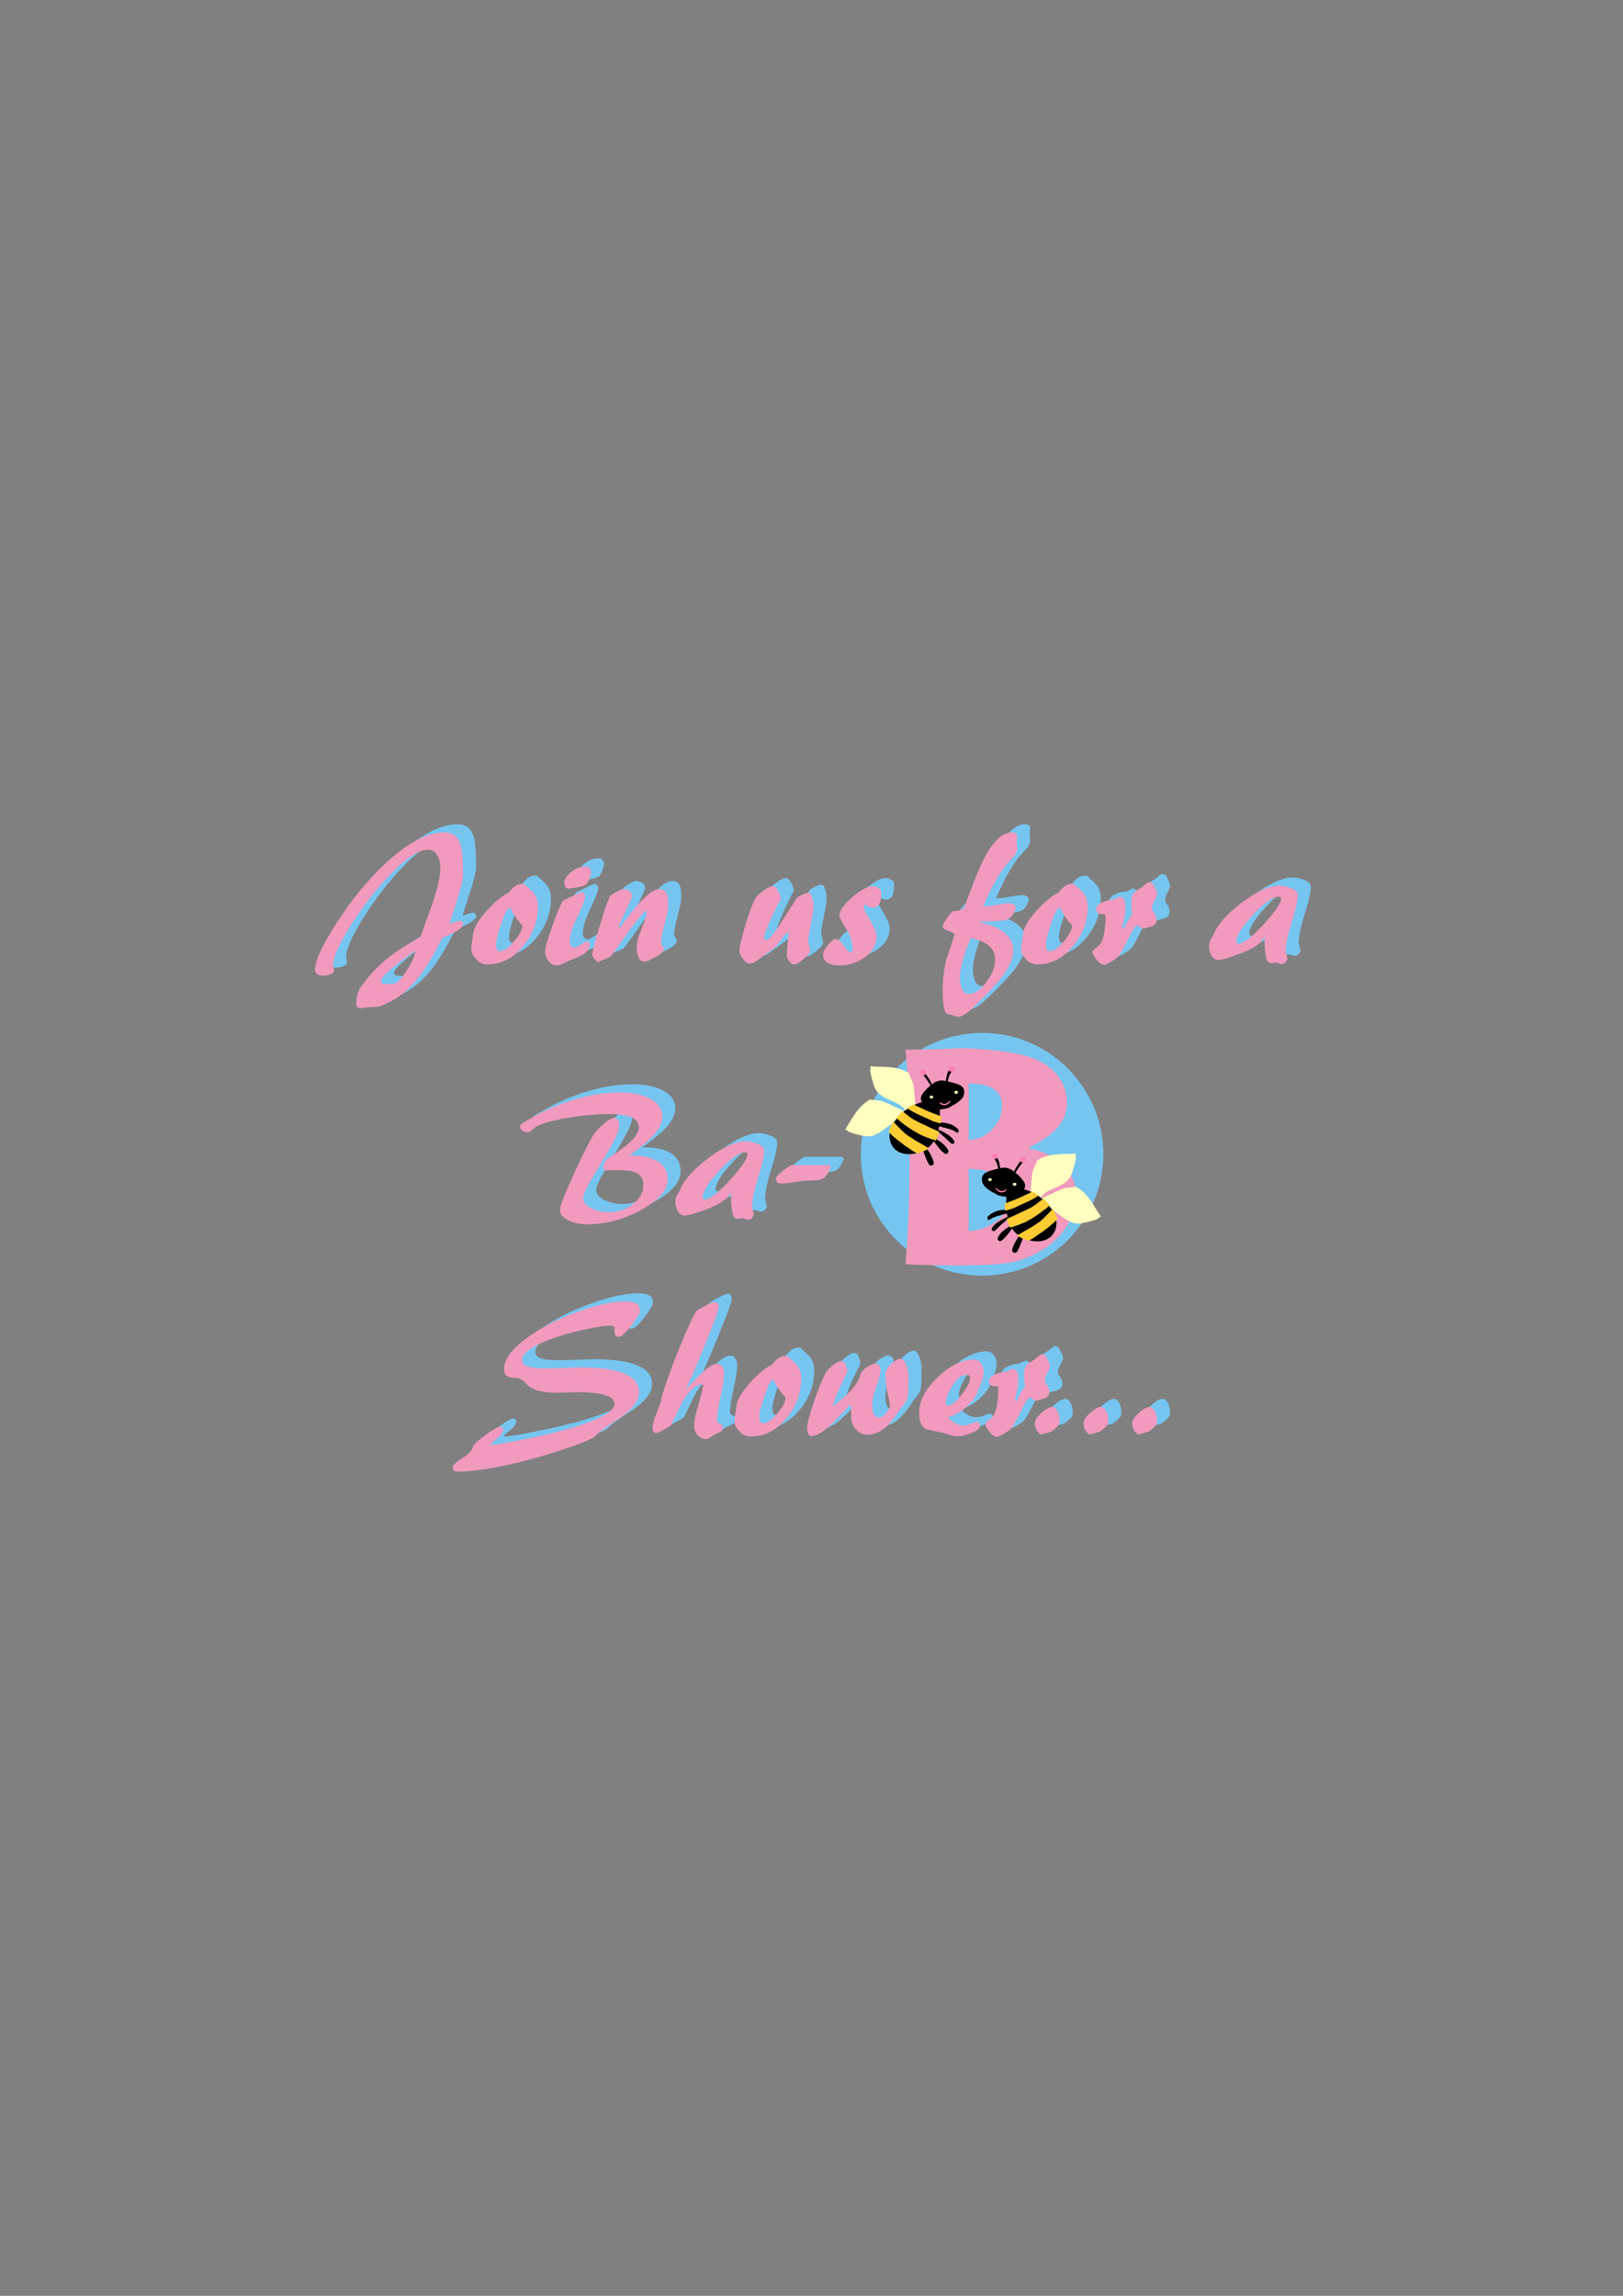<?xml version="1.0" encoding="UTF-8"?>
<!DOCTYPE svg PUBLIC "-//W3C//DTD SVG 1.1//EN" "http://www.w3.org/Graphics/SVG/1.1/DTD/svg11.dtd">
<!-- Creator: CorelDRAW -->
<svg xmlns="http://www.w3.org/2000/svg" xml:space="preserve" width="210mm" height="297mm" style="shape-rendering:geometricPrecision; text-rendering:geometricPrecision; image-rendering:optimizeQuality; fill-rule:evenodd; clip-rule:evenodd"
viewBox="0 0 210 297"
 xmlns:xlink="http://www.w3.org/1999/xlink">
 <rect x="0" y="0" width="210" height="297" fill="#808080" stroke="none"/>
 <defs>
  <style type="text/css">
   <![CDATA[
    .fil2 {fill:#75C5F0}
    .fil3 {fill:#F19ABE}
    .fil5 {fill:black}
    .fil6 {fill:#FF7FB5}
    .fil7 {fill:#FFCC33}
    .fil4 {fill:#FFFFBF}
    .fil0 {fill:#75C5F0;fill-rule:nonzero}
    .fil1 {fill:#F19ABE;fill-rule:nonzero}
   ]]>
  </style>
 </defs>
 <g id="Layer_x0020_1">
  <g id="_92679456">
   <g>
    <path id="_92686080" class="fil0" d="M61.608 118.489c0,0.31 -0.376,0.662 -1.127,1.054 -0.523,0.261 -1.046,0.515 -1.569,0.76 -0.751,1.438 -1.348,2.516 -1.789,3.235 -0.735,1.193 -1.479,2.173 -2.23,2.941 -0.899,0.931 -1.895,1.658 -2.99,2.181 -0.441,0.229 -0.719,0.359 -0.833,0.392 -0.327,0.114 -0.735,0.172 -1.225,0.172 -0.359,0 -0.67,0.025 -0.931,0.073 -0.262,0.049 -0.449,0.073 -0.564,0.073 -0.131,0 -0.229,-0.016 -0.294,-0.049 -0.18,-0.098 -0.27,-0.245 -0.27,-0.441 0,-0.85 0.155,-1.544 0.466,-2.083 0.408,-0.523 0.703,-0.915 0.882,-1.176 0.997,-1.209 2.059,-2.238 3.186,-3.088 0.866,-0.653 2.124,-1.454 3.774,-2.402 0.523,-1.47 1.054,-2.949 1.593,-4.436 0.653,-1.96 0.98,-3.455 0.98,-4.485 0,-0.588 -0.122,-1.103 -0.368,-1.544 -0.294,-0.539 -0.711,-0.809 -1.25,-0.809 -1.16,0 -2.769,1.062 -4.828,3.186 -1.846,1.895 -3.545,4.072 -5.098,6.531 -1.552,2.459 -2.328,4.187 -2.328,5.183 0.065,0.327 0.098,0.58 0.098,0.76 0,0.212 -0.168,0.376 -0.502,0.49 -0.335,0.114 -0.633,0.172 -0.894,0.172 -0.261,0 -0.502,-0.065 -0.723,-0.196 -0.221,-0.131 -0.331,-0.327 -0.331,-0.588 0,-1.111 0.907,-3.088 2.72,-5.931 1.977,-3.104 4.133,-5.735 6.47,-7.891 2.843,-2.631 5.375,-3.946 7.597,-3.946 1.029,0 1.707,0.515 2.034,1.544 0.229,0.719 0.343,2.01 0.343,3.872 0,0.49 -0.18,1.348 -0.539,2.573 -0.408,1.291 -0.817,2.573 -1.225,3.848 0.359,-0.131 0.649,-0.229 0.87,-0.294 0.221,-0.065 0.355,-0.098 0.404,-0.098 0.327,0 0.49,0.139 0.49,0.417zm-6.2 3.455c-1.307,0.882 -2.373,1.687 -3.198,2.414 -0.825,0.727 -1.238,1.238 -1.238,1.532 0,0.163 0.106,0.266 0.319,0.306 0.212,0.041 0.613,0.061 1.201,0.061 0.457,0 1.058,-0.58 1.801,-1.74 0.743,-1.16 1.115,-2.018 1.115,-2.573z"/>
    <path id="_926860801" class="fil0" d="M71.288 116.235c0,1.895 -0.649,3.615 -1.948,5.159 -1.299,1.544 -2.831,2.316 -4.595,2.316 -0.555,0 -1.042,-0.225 -1.458,-0.674 -0.417,-0.449 -0.625,-0.87 -0.625,-1.262 0,-0.261 0.037,-0.617 0.11,-1.066 0.073,-0.449 0.118,-0.764 0.135,-0.944 0.098,-0.817 0.694,-1.83 1.789,-3.039 1.046,-1.144 1.977,-1.911 2.794,-2.304 0.31,-0.376 0.564,-0.637 0.76,-0.784 0.327,-0.245 0.67,-0.368 1.029,-0.368 0.114,0 0.212,0.025 0.294,0.074 0.065,0.049 0.188,0.172 0.368,0.368 0.49,0.425 0.801,0.743 0.931,0.956 0.278,0.425 0.417,0.948 0.417,1.569zm-2.01 2.402c-0.261,-0.212 -0.547,-0.547 -0.858,-1.005 -0.245,-0.359 -0.49,-0.784 -0.735,-1.274 -0.294,0 -0.67,0.678 -1.127,2.034 -0.458,1.356 -0.686,2.263 -0.686,2.72 0,0.245 0.033,0.453 0.098,0.625 0.065,0.172 0.196,0.257 0.392,0.257 0.506,0 1.119,-0.425 1.838,-1.274 0.719,-0.85 1.078,-1.544 1.078,-2.083z"/>
    <path id="_9268608012" class="fil0" d="M78.174 111.774c0,0.147 -0.082,0.437 -0.245,0.87 -0.163,0.433 -0.323,0.694 -0.478,0.784 -0.155,0.09 -0.515,0.192 -1.078,0.306 -0.564,0.114 -0.944,0.172 -1.14,0.172 -0.163,0 -0.294,-0.082 -0.392,-0.245 -0.098,-0.163 -0.147,-0.327 -0.147,-0.49 0,-0.425 0.261,-0.866 0.784,-1.323 0.605,-0.539 1.282,-0.809 2.034,-0.809 0.18,0 0.335,0.082 0.466,0.245 0.131,0.163 0.196,0.327 0.196,0.49zm-0.172 9.313c0,0.67 -0.506,1.225 -1.519,1.666 -0.67,0.261 -1.119,0.445 -1.348,0.551 -0.229,0.106 -0.466,0.221 -0.711,0.343 -0.245,0.123 -0.482,0.184 -0.711,0.184 -0.425,0 -0.78,-0.188 -1.066,-0.564 -0.286,-0.376 -0.429,-0.784 -0.429,-1.225 0,-0.457 0.306,-1.544 0.919,-3.259 0.613,-1.716 1.074,-2.826 1.385,-3.333l2.304 -1.103c0.376,0 0.564,0.221 0.564,0.662 0,0.294 -0.331,1.135 -0.993,2.524 -0.662,1.389 -0.993,2.459 -0.993,3.21 0,0.212 0.053,0.396 0.159,0.551 0.106,0.155 0.266,0.233 0.478,0.233 0.163,0 0.498,-0.172 1.005,-0.515 0.245,-0.163 0.425,-0.245 0.539,-0.245 0.278,0 0.417,0.106 0.417,0.319z"/>
    <path id="_92686080123" class="fil0" d="M88.149 115.965c0,0.49 -0.098,1.095 -0.294,1.813 -0.425,1.569 -0.637,2.59 -0.637,3.063 0,0.114 0.082,0.31 0.245,0.588 0.082,0.147 0.122,0.237 0.122,0.27 0,0.294 -0.351,0.641 -1.054,1.042 -0.703,0.4 -1.217,0.6 -1.544,0.6 -0.245,0 -0.457,-0.155 -0.637,-0.466 -0.18,-0.31 -0.27,-0.809 -0.27,-1.495 0,-0.555 0.216,-1.34 0.649,-2.353 0.433,-1.013 0.649,-1.773 0.649,-2.279 -0.196,0 -0.629,0.433 -1.299,1.299 -0.425,0.539 -1.07,1.421 -1.936,2.647 -0.8,1.144 -1.291,1.813 -1.47,2.01 -0.049,0.033 -0.441,0.204 -1.176,0.515 -0.098,0.033 -0.237,0.098 -0.417,0.196 -0.098,-0.033 -0.249,-0.167 -0.453,-0.404 -0.204,-0.237 -0.306,-0.404 -0.306,-0.502 0,-0.474 0.31,-1.707 0.931,-3.701 0.523,-1.716 0.956,-2.998 1.299,-3.848 0.033,-0.082 0.204,-0.221 0.515,-0.417 0.621,-0.392 1.029,-0.588 1.225,-0.588 0.278,0 0.543,0.082 0.796,0.245 0.253,0.163 0.38,0.384 0.38,0.662 0,0.18 -0.335,0.956 -1.005,2.328 -0.392,0.817 -0.637,1.356 -0.735,1.617l0.147 0.147c1.242,-1.634 2.018,-2.622 2.328,-2.965 1.193,-1.356 2.124,-2.034 2.794,-2.034 0.359,0 0.641,0.135 0.846,0.404 0.204,0.27 0.306,0.805 0.306,1.605z"/>
    <path id="_926860801234" class="fil0" d="M106.945 116.088c0,0.523 -0.065,1.095 -0.196,1.716 -0.327,1.552 -0.49,2.5 -0.49,2.843 0,0.163 0.041,0.384 0.122,0.662 0.082,0.278 0.123,0.49 0.123,0.637 0,0.229 -0.278,0.58 -0.833,1.054 -0.555,0.474 -0.956,0.711 -1.201,0.711 -0.18,0 -0.351,-0.082 -0.515,-0.245 -0.163,-0.163 -0.319,-0.408 -0.466,-0.735 0,-0.392 0.041,-1.054 0.123,-1.985 0.016,-0.294 0.057,-0.719 0.122,-1.274 -0.229,0.114 -0.523,0.417 -0.882,0.907 -0.441,0.605 -0.735,0.972 -0.882,1.103 -0.899,0.67 -1.797,1.331 -2.696,1.985 -0.212,0.082 -0.417,0.123 -0.613,0.123 -0.261,0 -0.543,-0.2 -0.846,-0.6 -0.302,-0.4 -0.453,-0.739 -0.453,-1.017 0,-0.523 0.257,-1.638 0.772,-3.345 0.515,-1.707 0.927,-2.83 1.238,-3.37 0.196,-0.343 0.539,-0.694 1.029,-1.054 0.555,-0.408 1.005,-0.613 1.348,-0.613 0.196,0 0.404,0.208 0.625,0.625 0.221,0.417 0.331,0.764 0.331,1.042 -0.245,0.392 -0.653,1.217 -1.225,2.475 -0.621,1.372 -0.931,2.189 -0.931,2.451 0,0.245 0.098,0.368 0.294,0.368 0.245,0 0.735,-0.523 1.47,-1.568 0.817,-1.274 1.634,-2.557 2.451,-3.848 0.196,-0.163 0.49,-0.335 0.882,-0.515 0.261,-0.114 0.449,-0.172 0.564,-0.172 0.098,0 0.229,0.049 0.392,0.147 0.131,0.376 0.221,0.649 0.27,0.821 0.049,0.172 0.073,0.396 0.073,0.674z"/>
    <path id="_9268608012345" class="fil0" d="M115.694 114.372c0,0.588 -0.049,1.021 -0.147,1.299 -0.163,0.474 -0.482,0.711 -0.956,0.711 -0.131,0 -0.31,-0.057 -0.539,-0.172 -0.229,-0.114 -0.384,-0.221 -0.466,-0.319 -0.082,0.196 -0.123,0.384 -0.123,0.564 0,0.114 0.368,0.809 1.103,2.083 0.359,0.621 0.539,1.144 0.539,1.569 0,1.095 -0.539,2.01 -1.617,2.745 -0.964,0.653 -2.018,0.98 -3.161,0.98 -0.588,0 -1.062,-0.09 -1.421,-0.27 -0.49,-0.245 -0.735,-0.629 -0.735,-1.152 0,-0.261 0.208,-0.658 0.625,-1.188 0.417,-0.531 0.756,-0.796 1.017,-0.796 0.294,0 0.564,0.18 0.809,0.539 0.555,0.784 0.915,1.176 1.078,1.176 0.196,0 0.294,-0.139 0.294,-0.417 0,-0.915 -0.282,-1.805 -0.846,-2.671 -0.564,-0.866 -0.846,-1.43 -0.846,-1.691 0,-0.621 0.555,-1.405 1.667,-2.353 1.111,-0.948 1.977,-1.421 2.598,-1.421 0.245,0 0.494,0.073 0.747,0.221 0.253,0.147 0.38,0.335 0.38,0.564z"/>
    <path id="_92686080123456" class="fil0" d="M133.291 108.687c0,0.392 -0.155,0.752 -0.466,1.078 -0.653,0.703 -1.135,1.274 -1.446,1.716 -0.833,1.193 -1.658,2.753 -2.475,4.681l0.221 0.025c0.376,0 0.923,-0.065 1.642,-0.196 0.719,-0.131 1.225,-0.196 1.52,-0.196 0.196,0 0.384,0.053 0.564,0.159 0.18,0.106 0.27,0.249 0.27,0.429 -0.212,0.752 -0.547,1.234 -1.005,1.446 -0.457,0.212 -1.364,0.319 -2.72,0.319 -0.441,0 -0.751,0.008 -0.931,0.025 -0.049,0 -0.114,0.016 -0.196,0.049 1.242,0.245 2.238,0.613 2.99,1.103 1.029,0.67 1.544,1.519 1.544,2.549 0,1.062 -0.572,2.32 -1.716,3.774 -0.588,0.735 -1.585,1.789 -2.99,3.161 -0.555,0.539 -0.931,0.882 -1.127,1.029 -0.555,0.441 -1.005,0.662 -1.348,0.662 -0.082,0 -0.278,-0.061 -0.588,-0.184 -0.31,-0.123 -0.531,-0.184 -0.662,-0.184 -0.474,0 -0.711,-1.062 -0.711,-3.186 0,-1.307 0.155,-2.581 0.466,-3.823 0.359,-1.095 0.719,-2.197 1.078,-3.308 0,-0.098 -0.257,-0.237 -0.772,-0.417 -0.515,-0.18 -0.772,-0.376 -0.772,-0.588 0,-0.212 0.184,-0.576 0.551,-1.091 0.368,-0.515 0.641,-0.821 0.821,-0.919 0.278,0 0.564,-0.041 0.858,-0.122 0.294,-0.082 0.482,-0.204 0.564,-0.368 0.441,-1.176 0.89,-2.361 1.348,-3.554 0.735,-1.863 1.413,-3.243 2.034,-4.142 0.915,-1.323 1.846,-1.985 2.794,-1.985 0.441,0 0.662,0.18 0.662,0.539l-0.074 0.662 0.074 0.858zm-2.843 14.435c0,-0.85 -0.327,-1.511 -0.98,-1.985 -0.474,-0.343 -1.193,-0.621 -2.157,-0.833 -0.343,0.735 -0.653,1.56 -0.931,2.475 -0.327,1.078 -0.49,1.936 -0.49,2.573 0,0.67 0.098,1.201 0.294,1.593 0.196,0.392 0.466,0.588 0.809,0.588 0.817,0 1.609,-0.539 2.377,-1.617 0.719,-1.013 1.078,-1.944 1.078,-2.794z"/>
    <path id="_926860801234567" class="fil0" d="M142.432 116.235c0,1.895 -0.649,3.615 -1.948,5.159 -1.299,1.544 -2.831,2.316 -4.595,2.316 -0.555,0 -1.042,-0.225 -1.458,-0.674 -0.417,-0.449 -0.625,-0.87 -0.625,-1.262 0,-0.261 0.037,-0.617 0.11,-1.066 0.073,-0.449 0.118,-0.764 0.135,-0.944 0.098,-0.817 0.694,-1.83 1.789,-3.039 1.046,-1.144 1.977,-1.911 2.794,-2.304 0.31,-0.376 0.564,-0.637 0.76,-0.784 0.327,-0.245 0.67,-0.368 1.029,-0.368 0.114,0 0.212,0.025 0.294,0.074 0.065,0.049 0.188,0.172 0.368,0.368 0.49,0.425 0.801,0.743 0.931,0.956 0.278,0.425 0.417,0.948 0.417,1.569zm-2.01 2.402c-0.261,-0.212 -0.547,-0.547 -0.858,-1.005 -0.245,-0.359 -0.49,-0.784 -0.735,-1.274 -0.294,0 -0.67,0.678 -1.127,2.034 -0.458,1.356 -0.686,2.263 -0.686,2.72 0,0.245 0.033,0.453 0.098,0.625 0.065,0.172 0.196,0.257 0.392,0.257 0.506,0 1.119,-0.425 1.838,-1.274 0.719,-0.85 1.078,-1.544 1.078,-2.083z"/>
    <path id="_9268608012345678" class="fil0" d="M151.426 114.568c0,0.18 -0.147,0.531 -0.441,1.054 -0.163,0.294 -0.245,0.539 -0.245,0.735 0,0.212 0.098,0.441 0.294,0.686 0.196,0.245 0.294,0.564 0.294,0.956 0,0.359 -0.204,0.621 -0.613,0.784 -0.506,0.131 -0.858,0.229 -1.054,0.294 -0.163,0 -0.323,-0.069 -0.478,-0.208 -0.155,-0.139 -0.274,-0.208 -0.355,-0.208 -0.196,0 -0.474,0.368 -0.833,1.103 -0.915,1.846 -1.495,2.863 -1.74,3.051 -0.245,0.188 -0.555,0.392 -0.931,0.613 -0.376,0.221 -0.629,0.331 -0.76,0.331 -0.31,0 -0.641,-0.225 -0.993,-0.674 -0.351,-0.449 -0.527,-0.788 -0.527,-1.017 0,-0.114 0.106,-0.249 0.319,-0.404 0.212,-0.155 0.343,-0.249 0.392,-0.282 0.376,-0.278 0.645,-0.874 0.809,-1.789 0.114,-0.637 0.172,-1.331 0.172,-2.083 0,-0.212 -0.123,-0.319 -0.368,-0.319 -0.245,0 -0.449,-0.045 -0.613,-0.135 -0.163,-0.09 -0.245,-0.249 -0.245,-0.478 0,-0.359 0.249,-0.653 0.748,-0.882 0.498,-0.229 0.944,-0.343 1.336,-0.343 0.049,0 0.216,-0.065 0.502,-0.196 0.286,-0.131 0.453,-0.204 0.502,-0.221 0.31,0.082 0.506,0.237 0.588,0.466 0.082,0.229 0.122,0.539 0.122,0.931 0,0.474 -0.045,0.919 -0.135,1.336 -0.09,0.417 -0.184,0.821 -0.282,1.213 0.016,0.049 0.025,0.082 0.025,0.098 0.033,0.065 0.073,0.098 0.122,0.098 0.065,0 0.139,-0.098 0.221,-0.294 0.261,-0.588 0.58,-1.119 0.956,-1.593 -0.033,-0.082 -0.049,-0.147 -0.049,-0.196 -0.082,-0.376 -0.122,-0.76 -0.122,-1.152 0,-0.67 0.114,-1.135 0.343,-1.397 0.098,-0.114 0.49,-0.384 1.176,-0.809 0.196,-0.18 0.335,-0.302 0.417,-0.368 0.147,-0.131 0.286,-0.196 0.417,-0.196 0.114,0 0.212,0.025 0.294,0.073 0.033,0.016 0.098,0.065 0.196,0.147 0.098,0.212 0.212,0.453 0.343,0.723 0.131,0.27 0.196,0.453 0.196,0.551z"/>
    <path id="_92686080123456789" class="fil0" d="M169.61 114.715c0,0.686 -0.261,1.854 -0.784,3.505 -0.523,1.65 -0.784,2.9 -0.784,3.75 0,0.082 0.033,0.249 0.098,0.502 0.065,0.253 0.114,0.412 0.147,0.478 -0.065,0.212 -0.163,0.384 -0.294,0.515 -0.131,0.131 -0.302,0.196 -0.515,0.196 -0.065,0 -0.18,-0.033 -0.343,-0.098 -0.163,-0.065 -0.294,-0.098 -0.392,-0.098l-0.588 0.074c-0.359,0 -0.592,-0.319 -0.698,-0.956 -0.106,-0.637 -0.159,-1.495 -0.159,-2.573 -0.212,0.817 -1.25,1.577 -3.112,2.279 -1.454,0.555 -2.426,0.833 -2.916,0.833 -0.343,0 -0.621,-0.192 -0.833,-0.576 -0.212,-0.384 -0.319,-0.772 -0.319,-1.164 0,-0.343 0.07,-0.637 0.208,-0.882 0.139,-0.245 0.274,-0.482 0.404,-0.711 0.506,-1.274 1.699,-2.622 3.578,-4.044 1.961,-1.487 3.619,-2.23 4.975,-2.23 0.425,0 0.919,0.11 1.483,0.331 0.564,0.221 0.846,0.511 0.846,0.87zm-2.157 0.417c0,-0.065 -0.033,-0.114 -0.098,-0.147 -0.049,-0.033 -0.114,-0.049 -0.196,-0.049 -0.751,0 -1.858,0.78 -3.321,2.34 -1.462,1.56 -2.193,2.733 -2.193,3.517 0,0.163 0.073,0.245 0.221,0.245 0.686,0 1.789,-0.833 3.308,-2.5 1.52,-1.666 2.279,-2.802 2.279,-3.406z"/>
    <path id="_92686224" class="fil1" d="M59.922 119.547c0,0.31 -0.376,0.662 -1.127,1.054 -0.523,0.261 -1.046,0.515 -1.569,0.76 -0.751,1.438 -1.348,2.516 -1.789,3.235 -0.735,1.193 -1.479,2.173 -2.23,2.941 -0.899,0.931 -1.895,1.658 -2.99,2.181 -0.441,0.229 -0.719,0.359 -0.833,0.392 -0.327,0.114 -0.735,0.172 -1.225,0.172 -0.359,0 -0.67,0.025 -0.931,0.073 -0.262,0.049 -0.449,0.073 -0.564,0.073 -0.131,0 -0.229,-0.016 -0.294,-0.049 -0.18,-0.098 -0.27,-0.245 -0.27,-0.441 0,-0.85 0.155,-1.544 0.466,-2.083 0.408,-0.523 0.703,-0.915 0.882,-1.176 0.997,-1.209 2.059,-2.238 3.186,-3.088 0.866,-0.653 2.124,-1.454 3.774,-2.402 0.523,-1.47 1.054,-2.949 1.593,-4.436 0.653,-1.96 0.98,-3.455 0.98,-4.485 0,-0.588 -0.122,-1.103 -0.368,-1.544 -0.294,-0.539 -0.711,-0.809 -1.25,-0.809 -1.16,0 -2.769,1.062 -4.828,3.186 -1.846,1.895 -3.545,4.072 -5.098,6.531 -1.552,2.459 -2.328,4.187 -2.328,5.183 0.065,0.327 0.098,0.58 0.098,0.76 0,0.212 -0.168,0.376 -0.502,0.49 -0.335,0.114 -0.633,0.172 -0.894,0.172 -0.261,0 -0.502,-0.065 -0.723,-0.196 -0.221,-0.131 -0.331,-0.327 -0.331,-0.588 0,-1.111 0.907,-3.088 2.72,-5.931 1.977,-3.104 4.133,-5.735 6.47,-7.891 2.843,-2.631 5.375,-3.946 7.597,-3.946 1.029,0 1.707,0.515 2.034,1.544 0.229,0.719 0.343,2.01 0.343,3.872 0,0.49 -0.18,1.348 -0.539,2.573 -0.408,1.291 -0.817,2.573 -1.225,3.848 0.359,-0.131 0.649,-0.229 0.87,-0.294 0.221,-0.065 0.355,-0.098 0.404,-0.098 0.327,0 0.49,0.139 0.49,0.417zm-6.2 3.455c-1.307,0.882 -2.373,1.687 -3.198,2.414 -0.825,0.727 -1.238,1.238 -1.238,1.532 0,0.163 0.106,0.266 0.319,0.306 0.212,0.041 0.613,0.061 1.201,0.061 0.457,0 1.058,-0.58 1.801,-1.74 0.743,-1.16 1.115,-2.018 1.115,-2.573z"/>
    <path id="_926862241" class="fil1" d="M69.603 117.292c0,1.895 -0.649,3.615 -1.948,5.159 -1.299,1.544 -2.831,2.316 -4.595,2.316 -0.555,0 -1.042,-0.225 -1.458,-0.674 -0.417,-0.449 -0.625,-0.87 -0.625,-1.262 0,-0.261 0.037,-0.617 0.11,-1.066 0.073,-0.449 0.118,-0.764 0.135,-0.944 0.098,-0.817 0.694,-1.83 1.789,-3.039 1.046,-1.144 1.977,-1.911 2.794,-2.304 0.31,-0.376 0.564,-0.637 0.76,-0.784 0.327,-0.245 0.67,-0.368 1.029,-0.368 0.114,0 0.212,0.025 0.294,0.074 0.065,0.049 0.188,0.172 0.368,0.368 0.49,0.425 0.801,0.743 0.931,0.956 0.278,0.425 0.417,0.948 0.417,1.569zm-2.01 2.402c-0.261,-0.212 -0.547,-0.547 -0.858,-1.005 -0.245,-0.359 -0.49,-0.784 -0.735,-1.274 -0.294,0 -0.67,0.678 -1.127,2.034 -0.458,1.356 -0.686,2.263 -0.686,2.72 0,0.245 0.033,0.453 0.098,0.625 0.065,0.172 0.196,0.257 0.392,0.257 0.506,0 1.119,-0.425 1.838,-1.274 0.719,-0.85 1.078,-1.544 1.078,-2.083z"/>
    <path id="_9268622412" class="fil1" d="M76.489 112.832c0,0.147 -0.082,0.437 -0.245,0.87 -0.163,0.433 -0.323,0.694 -0.478,0.784 -0.155,0.09 -0.515,0.192 -1.078,0.306 -0.564,0.114 -0.944,0.172 -1.14,0.172 -0.163,0 -0.294,-0.082 -0.392,-0.245 -0.098,-0.163 -0.147,-0.327 -0.147,-0.49 0,-0.425 0.261,-0.866 0.784,-1.323 0.605,-0.539 1.282,-0.809 2.034,-0.809 0.18,0 0.335,0.082 0.466,0.245 0.131,0.163 0.196,0.327 0.196,0.49zm-0.172 9.313c0,0.67 -0.506,1.225 -1.519,1.666 -0.67,0.261 -1.119,0.445 -1.348,0.551 -0.229,0.106 -0.466,0.221 -0.711,0.343 -0.245,0.123 -0.482,0.184 -0.711,0.184 -0.425,0 -0.78,-0.188 -1.066,-0.564 -0.286,-0.376 -0.429,-0.784 -0.429,-1.225 0,-0.457 0.306,-1.544 0.919,-3.259 0.613,-1.716 1.074,-2.826 1.385,-3.333l2.304 -1.103c0.376,0 0.564,0.221 0.564,0.662 0,0.294 -0.331,1.135 -0.993,2.524 -0.662,1.389 -0.993,2.459 -0.993,3.21 0,0.212 0.053,0.396 0.159,0.551 0.106,0.155 0.266,0.233 0.478,0.233 0.163,0 0.498,-0.172 1.005,-0.515 0.245,-0.163 0.425,-0.245 0.539,-0.245 0.278,0 0.417,0.106 0.417,0.319z"/>
    <path id="_92686224123" class="fil1" d="M86.463 117.022c0,0.49 -0.098,1.095 -0.294,1.813 -0.425,1.569 -0.637,2.59 -0.637,3.063 0,0.114 0.082,0.31 0.245,0.588 0.082,0.147 0.122,0.237 0.122,0.27 0,0.294 -0.351,0.641 -1.054,1.042 -0.703,0.4 -1.217,0.6 -1.544,0.6 -0.245,0 -0.457,-0.155 -0.637,-0.466 -0.18,-0.31 -0.27,-0.809 -0.27,-1.495 0,-0.555 0.216,-1.34 0.649,-2.353 0.433,-1.013 0.649,-1.773 0.649,-2.279 -0.196,0 -0.629,0.433 -1.299,1.299 -0.425,0.539 -1.07,1.421 -1.936,2.647 -0.8,1.144 -1.291,1.813 -1.47,2.01 -0.049,0.033 -0.441,0.204 -1.176,0.515 -0.098,0.033 -0.237,0.098 -0.417,0.196 -0.098,-0.033 -0.249,-0.167 -0.453,-0.404 -0.204,-0.237 -0.306,-0.404 -0.306,-0.502 0,-0.474 0.31,-1.707 0.931,-3.701 0.523,-1.716 0.956,-2.998 1.299,-3.848 0.033,-0.082 0.204,-0.221 0.515,-0.417 0.621,-0.392 1.029,-0.588 1.225,-0.588 0.278,0 0.543,0.082 0.796,0.245 0.253,0.163 0.38,0.384 0.38,0.662 0,0.18 -0.335,0.956 -1.005,2.328 -0.392,0.817 -0.637,1.356 -0.735,1.617l0.147 0.147c1.242,-1.634 2.018,-2.622 2.328,-2.965 1.193,-1.356 2.124,-2.034 2.794,-2.034 0.359,0 0.641,0.135 0.846,0.404 0.204,0.27 0.306,0.805 0.306,1.605z"/>
    <path id="_926862241234" class="fil1" d="M105.26 117.145c0,0.523 -0.065,1.095 -0.196,1.716 -0.327,1.552 -0.49,2.5 -0.49,2.843 0,0.163 0.041,0.384 0.122,0.662 0.082,0.278 0.123,0.49 0.123,0.637 0,0.229 -0.278,0.58 -0.833,1.054 -0.555,0.474 -0.956,0.711 -1.201,0.711 -0.18,0 -0.351,-0.082 -0.515,-0.245 -0.163,-0.163 -0.319,-0.408 -0.466,-0.735 0,-0.392 0.041,-1.054 0.123,-1.985 0.016,-0.294 0.057,-0.719 0.122,-1.274 -0.229,0.114 -0.523,0.417 -0.882,0.907 -0.441,0.605 -0.735,0.972 -0.882,1.103 -0.899,0.67 -1.797,1.331 -2.696,1.985 -0.212,0.082 -0.417,0.123 -0.613,0.123 -0.261,0 -0.543,-0.2 -0.846,-0.6 -0.302,-0.4 -0.453,-0.739 -0.453,-1.017 0,-0.523 0.257,-1.638 0.772,-3.345 0.515,-1.707 0.927,-2.83 1.238,-3.37 0.196,-0.343 0.539,-0.694 1.029,-1.054 0.555,-0.408 1.005,-0.613 1.348,-0.613 0.196,0 0.404,0.208 0.625,0.625 0.221,0.417 0.331,0.764 0.331,1.042 -0.245,0.392 -0.653,1.217 -1.225,2.475 -0.621,1.372 -0.931,2.189 -0.931,2.451 0,0.245 0.098,0.368 0.294,0.368 0.245,0 0.735,-0.523 1.47,-1.568 0.817,-1.274 1.634,-2.557 2.451,-3.848 0.196,-0.163 0.49,-0.335 0.882,-0.515 0.261,-0.114 0.449,-0.172 0.564,-0.172 0.098,0 0.229,0.049 0.392,0.147 0.131,0.376 0.221,0.649 0.27,0.821 0.049,0.172 0.073,0.396 0.073,0.674z"/>
    <path id="_9268622412345" class="fil1" d="M114.009 115.429c0,0.588 -0.049,1.021 -0.147,1.299 -0.163,0.474 -0.482,0.711 -0.956,0.711 -0.131,0 -0.31,-0.057 -0.539,-0.172 -0.229,-0.114 -0.384,-0.221 -0.466,-0.319 -0.082,0.196 -0.123,0.384 -0.123,0.564 0,0.114 0.368,0.809 1.103,2.083 0.359,0.621 0.539,1.144 0.539,1.569 0,1.095 -0.539,2.01 -1.617,2.745 -0.964,0.653 -2.018,0.98 -3.161,0.98 -0.588,0 -1.062,-0.09 -1.421,-0.27 -0.49,-0.245 -0.735,-0.629 -0.735,-1.152 0,-0.261 0.208,-0.658 0.625,-1.188 0.417,-0.531 0.756,-0.796 1.017,-0.796 0.294,0 0.564,0.18 0.809,0.539 0.555,0.784 0.915,1.176 1.078,1.176 0.196,0 0.294,-0.139 0.294,-0.417 0,-0.915 -0.282,-1.805 -0.846,-2.671 -0.564,-0.866 -0.846,-1.43 -0.846,-1.691 0,-0.621 0.555,-1.405 1.667,-2.353 1.111,-0.948 1.977,-1.421 2.598,-1.421 0.245,0 0.494,0.073 0.747,0.221 0.253,0.147 0.38,0.335 0.38,0.564z"/>
    <path id="_92686224123456" class="fil1" d="M131.605 109.744c0,0.392 -0.155,0.752 -0.466,1.078 -0.653,0.703 -1.135,1.274 -1.446,1.716 -0.833,1.193 -1.658,2.753 -2.475,4.681l0.221 0.025c0.376,0 0.923,-0.065 1.642,-0.196 0.719,-0.131 1.225,-0.196 1.52,-0.196 0.196,0 0.384,0.053 0.564,0.159 0.18,0.106 0.27,0.249 0.27,0.429 -0.212,0.752 -0.547,1.234 -1.005,1.446 -0.457,0.212 -1.364,0.319 -2.72,0.319 -0.441,0 -0.751,0.008 -0.931,0.025 -0.049,0 -0.114,0.016 -0.196,0.049 1.242,0.245 2.238,0.613 2.99,1.103 1.029,0.67 1.544,1.519 1.544,2.549 0,1.062 -0.572,2.32 -1.716,3.774 -0.588,0.735 -1.585,1.789 -2.99,3.161 -0.555,0.539 -0.931,0.882 -1.127,1.029 -0.555,0.441 -1.005,0.662 -1.348,0.662 -0.082,0 -0.278,-0.061 -0.588,-0.184 -0.31,-0.123 -0.531,-0.184 -0.662,-0.184 -0.474,0 -0.711,-1.062 -0.711,-3.186 0,-1.307 0.155,-2.581 0.466,-3.823 0.359,-1.095 0.719,-2.197 1.078,-3.308 0,-0.098 -0.257,-0.237 -0.772,-0.417 -0.515,-0.18 -0.772,-0.376 -0.772,-0.588 0,-0.212 0.184,-0.576 0.551,-1.091 0.368,-0.515 0.641,-0.821 0.821,-0.919 0.278,0 0.564,-0.041 0.858,-0.122 0.294,-0.082 0.482,-0.204 0.564,-0.368 0.441,-1.176 0.89,-2.361 1.348,-3.554 0.735,-1.863 1.413,-3.243 2.034,-4.142 0.915,-1.323 1.846,-1.985 2.794,-1.985 0.441,0 0.662,0.18 0.662,0.539l-0.074 0.662 0.074 0.858zm-2.843 14.435c0,-0.85 -0.327,-1.511 -0.98,-1.985 -0.474,-0.343 -1.193,-0.621 -2.157,-0.833 -0.343,0.735 -0.653,1.56 -0.931,2.475 -0.327,1.078 -0.49,1.936 -0.49,2.573 0,0.67 0.098,1.201 0.294,1.593 0.196,0.392 0.466,0.588 0.809,0.588 0.817,0 1.609,-0.539 2.377,-1.617 0.719,-1.013 1.078,-1.944 1.078,-2.794z"/>
    <path id="_926862241234567" class="fil1" d="M140.746 117.292c0,1.895 -0.649,3.615 -1.948,5.159 -1.299,1.544 -2.831,2.316 -4.595,2.316 -0.555,0 -1.042,-0.225 -1.458,-0.674 -0.417,-0.449 -0.625,-0.87 -0.625,-1.262 0,-0.261 0.037,-0.617 0.11,-1.066 0.073,-0.449 0.118,-0.764 0.135,-0.944 0.098,-0.817 0.694,-1.83 1.789,-3.039 1.046,-1.144 1.977,-1.911 2.794,-2.304 0.31,-0.376 0.564,-0.637 0.76,-0.784 0.327,-0.245 0.67,-0.368 1.029,-0.368 0.114,0 0.212,0.025 0.294,0.074 0.065,0.049 0.188,0.172 0.368,0.368 0.49,0.425 0.801,0.743 0.931,0.956 0.278,0.425 0.417,0.948 0.417,1.569zm-2.01 2.402c-0.261,-0.212 -0.547,-0.547 -0.858,-1.005 -0.245,-0.359 -0.49,-0.784 -0.735,-1.274 -0.294,0 -0.67,0.678 -1.127,2.034 -0.458,1.356 -0.686,2.263 -0.686,2.72 0,0.245 0.033,0.453 0.098,0.625 0.065,0.172 0.196,0.257 0.392,0.257 0.506,0 1.119,-0.425 1.838,-1.274 0.719,-0.85 1.078,-1.544 1.078,-2.083z"/>
    <path id="_9268622412345678" class="fil1" d="M149.741 115.626c0,0.18 -0.147,0.531 -0.441,1.054 -0.163,0.294 -0.245,0.539 -0.245,0.735 0,0.212 0.098,0.441 0.294,0.686 0.196,0.245 0.294,0.564 0.294,0.956 0,0.359 -0.204,0.621 -0.613,0.784 -0.506,0.131 -0.858,0.229 -1.054,0.294 -0.163,0 -0.323,-0.069 -0.478,-0.208 -0.155,-0.139 -0.274,-0.208 -0.355,-0.208 -0.196,0 -0.474,0.368 -0.833,1.103 -0.915,1.846 -1.495,2.863 -1.74,3.051 -0.245,0.188 -0.555,0.392 -0.931,0.613 -0.376,0.221 -0.629,0.331 -0.76,0.331 -0.31,0 -0.641,-0.225 -0.993,-0.674 -0.351,-0.449 -0.527,-0.788 -0.527,-1.017 0,-0.114 0.106,-0.249 0.319,-0.404 0.212,-0.155 0.343,-0.249 0.392,-0.282 0.376,-0.278 0.645,-0.874 0.809,-1.789 0.114,-0.637 0.172,-1.331 0.172,-2.083 0,-0.212 -0.123,-0.319 -0.368,-0.319 -0.245,0 -0.449,-0.045 -0.613,-0.135 -0.163,-0.09 -0.245,-0.249 -0.245,-0.478 0,-0.359 0.249,-0.653 0.748,-0.882 0.498,-0.229 0.944,-0.343 1.336,-0.343 0.049,0 0.216,-0.065 0.502,-0.196 0.286,-0.131 0.453,-0.204 0.502,-0.221 0.31,0.082 0.506,0.237 0.588,0.466 0.082,0.229 0.122,0.539 0.122,0.931 0,0.474 -0.045,0.919 -0.135,1.336 -0.09,0.417 -0.184,0.821 -0.282,1.213 0.016,0.049 0.025,0.082 0.025,0.098 0.033,0.065 0.073,0.098 0.122,0.098 0.065,0 0.139,-0.098 0.221,-0.294 0.261,-0.588 0.58,-1.119 0.956,-1.593 -0.033,-0.082 -0.049,-0.147 -0.049,-0.196 -0.082,-0.376 -0.122,-0.76 -0.122,-1.152 0,-0.67 0.114,-1.135 0.343,-1.397 0.098,-0.114 0.49,-0.384 1.176,-0.809 0.196,-0.18 0.335,-0.302 0.417,-0.368 0.147,-0.131 0.286,-0.196 0.417,-0.196 0.114,0 0.212,0.025 0.294,0.073 0.033,0.016 0.098,0.065 0.196,0.147 0.098,0.212 0.212,0.453 0.343,0.723 0.131,0.27 0.196,0.453 0.196,0.551z"/>
    <path id="_92686224123456789" class="fil1" d="M167.925 115.773c0,0.686 -0.261,1.854 -0.784,3.505 -0.523,1.65 -0.784,2.9 -0.784,3.75 0,0.082 0.033,0.249 0.098,0.502 0.065,0.253 0.114,0.412 0.147,0.478 -0.065,0.212 -0.163,0.384 -0.294,0.515 -0.131,0.131 -0.302,0.196 -0.515,0.196 -0.065,0 -0.18,-0.033 -0.343,-0.098 -0.163,-0.065 -0.294,-0.098 -0.392,-0.098l-0.588 0.074c-0.359,0 -0.592,-0.319 -0.698,-0.956 -0.106,-0.637 -0.159,-1.495 -0.159,-2.573 -0.212,0.817 -1.25,1.577 -3.112,2.279 -1.454,0.555 -2.426,0.833 -2.916,0.833 -0.343,0 -0.621,-0.192 -0.833,-0.576 -0.212,-0.384 -0.319,-0.772 -0.319,-1.164 0,-0.343 0.07,-0.637 0.208,-0.882 0.139,-0.245 0.274,-0.482 0.404,-0.711 0.506,-1.274 1.699,-2.622 3.578,-4.044 1.961,-1.487 3.619,-2.23 4.975,-2.23 0.425,0 0.919,0.11 1.483,0.331 0.564,0.221 0.846,0.511 0.846,0.87zm-2.157 0.417c0,-0.065 -0.033,-0.114 -0.098,-0.147 -0.049,-0.033 -0.114,-0.049 -0.196,-0.049 -0.751,0 -1.858,0.78 -3.321,2.34 -1.462,1.56 -2.193,2.733 -2.193,3.517 0,0.163 0.073,0.245 0.221,0.245 0.686,0 1.789,-0.833 3.308,-2.5 1.52,-1.666 2.279,-2.802 2.279,-3.406z"/>
   </g>
   <g>
    <g>
     <polygon id="_92686368" class="fil2" points="127.079,165.023 127.893,165.006 128.673,164.94 129.471,164.84 130.235,164.707 130.999,164.524 131.747,164.325 132.461,164.076 133.175,163.794 133.873,163.478 134.554,163.129 135.202,162.747 135.85,162.348 136.464,161.9 137.046,161.435 137.627,160.953 138.159,160.421 138.69,159.873 139.172,159.308 139.637,158.71 140.086,158.096 140.485,157.464 140.867,156.8 141.215,156.135 141.531,155.438 141.814,154.723 142.063,153.992 142.262,153.245 142.445,152.481 142.578,151.717 142.677,150.936 142.744,150.138 142.76,149.324 142.744,148.51 142.677,147.713 142.578,146.932 142.445,146.168 142.262,145.404 142.063,144.656 141.814,143.925 141.531,143.211 141.215,142.513 140.867,141.849 140.485,141.184 140.086,140.553 139.637,139.939 139.172,139.34 138.69,138.776 138.159,138.227 137.627,137.696 137.046,137.214 136.464,136.749 135.85,136.301 135.202,135.902 134.554,135.52 133.873,135.171 133.175,134.855 132.461,134.573 131.747,134.324 130.999,134.124 130.235,133.941 129.471,133.809 128.673,133.709 127.893,133.643 127.079,133.626 126.265,133.643 125.467,133.709 124.686,133.809 123.922,133.941 123.158,134.124 122.411,134.324 121.68,134.573 120.965,134.855 120.268,135.171 119.603,135.52 118.939,135.902 118.307,136.301 117.693,136.749 117.095,137.214 116.53,137.696 115.982,138.227 115.45,138.776 114.968,139.34 114.503,139.939 114.055,140.553 113.656,141.184 113.274,141.849 112.925,142.513 112.609,143.211 112.327,143.925 112.078,144.656 111.878,145.404 111.696,146.168 111.563,146.932 111.463,147.713 111.397,148.51 111.38,149.324 111.397,150.138 111.463,150.936 111.563,151.717 111.696,152.481 111.878,153.245 112.078,153.992 112.327,154.723 112.609,155.438 112.925,156.135 113.274,156.8 113.656,157.464 114.055,158.096 114.503,158.71 114.968,159.308 115.45,159.873 115.982,160.421 116.53,160.953 117.095,161.435 117.693,161.9 118.307,162.348 118.939,162.747 119.603,163.129 120.268,163.478 120.965,163.794 121.68,164.076 122.411,164.325 123.158,164.524 123.922,164.707 124.686,164.84 125.467,164.94 126.265,165.006 "/>
     <polygon id="_92686608" class="fil3" points="137.395,150.57 137.179,150.388 136.963,150.205 136.747,150.039 136.514,149.889 136.282,149.74 136.033,149.59 135.783,149.457 135.534,149.324 135.268,149.208 134.986,149.092 134.72,148.992 134.438,148.909 134.139,148.809 133.84,148.743 133.541,148.677 133.225,148.61 133.225,148.378 133.806,148.095 134.355,147.796 134.87,147.497 135.335,147.181 135.767,146.866 136.165,146.534 136.531,146.185 136.846,145.836 137.129,145.47 137.378,145.105 137.594,144.723 137.76,144.324 137.893,143.925 137.976,143.51 138.043,143.095 138.059,142.663 138.043,142.231 137.993,141.783 137.91,141.367 137.793,140.935 137.644,140.52 137.461,140.121 137.245,139.739 136.996,139.357 136.714,138.992 136.415,138.659 136.066,138.327 135.684,138.012 135.268,137.729 134.82,137.447 134.355,137.197 133.84,136.982 133.424,136.832 133.009,136.683 132.56,136.55 132.079,136.433 131.597,136.317 131.099,136.217 130.567,136.134 130.019,136.035 129.454,135.968 128.873,135.902 128.258,135.835 127.643,135.786 126.995,135.736 126.331,135.686 125.65,135.636 124.952,135.603 124.786,135.603 124.587,135.603 124.338,135.603 124.055,135.619 123.723,135.636 123.341,135.653 122.926,135.669 122.46,135.686 121.945,135.702 121.397,135.719 120.799,135.736 120.168,135.752 119.47,135.769 118.756,135.769 117.975,135.786 117.161,135.786 117.277,137.098 117.394,138.51 117.477,140.005 117.56,141.583 117.61,143.261 117.659,145.022 117.676,146.866 117.693,148.793 117.693,150.388 117.676,151.982 117.643,153.544 117.61,155.022 125.334,155.022 125.334,151.218 125.384,151.218 125.451,151.218 125.517,151.218 125.6,151.218 125.683,151.218 125.75,151.218 125.816,151.218 125.866,151.218 125.866,147.447 125.816,147.447 125.75,147.447 125.683,147.447 125.6,147.447 125.517,147.464 125.451,147.464 125.384,147.464 125.334,147.464 125.334,140.171 125.866,140.188 126.348,140.221 126.813,140.271 127.228,140.354 127.61,140.453 127.976,140.586 128.291,140.719 128.574,140.902 128.823,141.085 129.055,141.301 129.238,141.55 129.388,141.799 129.504,142.082 129.587,142.397 129.637,142.729 129.653,143.078 129.637,143.494 129.57,143.909 129.471,144.308 129.338,144.69 129.155,145.055 128.923,145.421 128.657,145.769 128.358,146.118 128.075,146.384 127.793,146.617 127.494,146.833 127.195,146.999 126.863,147.148 126.547,147.265 126.215,147.348 125.866,147.414 125.866,151.235 126.082,151.251 126.281,151.268 126.497,151.285 126.696,151.301 126.896,151.334 127.079,151.368 127.278,151.417 127.461,151.451 127.643,151.501 127.826,151.567 127.992,151.617 128.158,151.683 128.324,151.75 128.491,151.816 128.657,151.899 128.806,151.982 129.221,152.248 129.587,152.53 129.903,152.863 130.152,153.195 130.351,153.577 130.484,153.976 130.567,154.408 130.6,154.856 130.567,155.272 130.484,155.703 130.334,156.152 130.135,156.584 129.869,157.016 129.554,157.431 129.172,157.797 128.723,158.129 128.507,158.262 128.291,158.395 128.092,158.511 127.876,158.611 127.66,158.71 127.444,158.81 127.228,158.893 127.029,158.959 126.813,159.026 126.597,159.092 126.381,159.142 126.182,159.175 125.966,159.209 125.75,159.225 125.55,159.242 125.334,159.242 125.334,155.022 117.61,155.022 117.543,157.282 117.444,159.441 117.311,161.534 117.161,163.544 117.194,163.544 117.294,163.544 117.444,163.561 117.659,163.561 117.925,163.578 118.241,163.594 118.59,163.611 119.005,163.628 119.437,163.628 119.919,163.644 120.417,163.661 120.949,163.677 121.513,163.694 122.078,163.694 122.676,163.711 123.291,163.711 123.906,163.711 124.537,163.711 125.152,163.694 125.783,163.677 126.414,163.677 127.029,163.644 127.627,163.628 128.208,163.594 128.79,163.544 129.321,163.495 129.853,163.445 130.334,163.378 130.8,163.312 131.232,163.229 131.614,163.146 131.946,163.046 132.826,162.73 133.657,162.365 134.421,161.966 135.135,161.534 135.8,161.069 136.398,160.571 136.929,160.039 137.411,159.491 137.843,158.91 138.209,158.328 138.524,157.73 138.79,157.116 138.989,156.501 139.122,155.87 139.205,155.255 139.239,154.64 139.205,154.042 139.122,153.477 138.973,152.929 138.774,152.414 138.524,151.916 138.209,151.434 137.827,150.986 "/>
     <polygon id="_92686512" class="fil4" points="117.344,144.922 117.46,144.723 117.527,144.507 117.527,144.291 117.493,144.075 117.46,144.025 117.36,143.959 117.211,143.876 117.028,143.776 116.812,143.676 116.58,143.543 116.314,143.427 116.031,143.294 115.766,143.161 115.5,143.045 115.234,142.912 115.001,142.812 114.786,142.713 114.619,142.646 114.503,142.58 114.42,142.547 114.171,142.464 113.888,142.397 113.606,142.364 113.324,142.331 113.075,142.298 112.859,142.281 112.692,142.248 112.609,142.198 112.277,142.414 111.978,142.63 111.696,142.862 111.43,143.111 111.197,143.377 110.965,143.643 110.765,143.909 110.583,144.175 110.4,144.44 110.234,144.706 110.068,144.955 109.918,145.205 109.785,145.437 109.636,145.67 109.503,145.886 109.353,146.068 109.42,146.118 109.486,146.168 109.536,146.201 109.603,146.251 109.669,146.284 109.719,146.334 109.785,146.367 109.852,146.417 110.101,146.517 110.35,146.6 110.599,146.683 110.848,146.75 111.081,146.799 111.33,146.866 111.579,146.916 111.845,146.965 111.978,146.982 112.111,146.999 112.244,146.999 112.377,146.999 112.51,146.999 112.643,146.982 112.775,146.949 112.908,146.916 113.108,146.849 113.29,146.766 113.473,146.683 113.639,146.6 113.822,146.5 113.988,146.384 114.138,146.284 114.304,146.168 114.453,146.052 114.619,145.935 114.769,145.819 114.935,145.72 115.085,145.603 115.251,145.487 115.417,145.387 115.583,145.288 115.782,145.205 115.982,145.138 116.181,145.088 116.397,145.055 116.613,145.039 116.829,145.039 117.045,145.039 117.261,145.055 117.277,145.022 117.294,144.989 117.327,144.955 "/>
     <polygon id="_92686632" class="fil4" points="117.626,144.291 117.743,144.291 117.859,144.291 117.975,144.258 118.075,144.225 118.174,144.175 118.274,144.125 118.357,144.058 118.44,143.992 118.457,143.46 118.39,142.347 118.291,141.218 118.241,140.57 118.191,140.304 118.091,140.038 117.992,139.756 117.875,139.507 117.776,139.274 117.693,139.075 117.643,138.925 117.643,138.826 117.294,138.643 116.945,138.477 116.596,138.36 116.264,138.261 115.915,138.178 115.583,138.111 115.234,138.078 114.918,138.045 114.586,138.028 114.287,138.012 113.988,137.995 113.689,137.995 113.407,137.978 113.141,137.978 112.892,137.962 112.659,137.928 112.643,138.078 112.626,138.227 112.609,138.377 112.593,138.527 112.643,138.792 112.692,139.058 112.742,139.307 112.809,139.556 112.892,139.789 112.958,140.038 113.025,140.287 113.108,140.537 113.158,140.67 113.224,140.786 113.29,140.902 113.357,141.018 113.423,141.135 113.506,141.234 113.606,141.334 113.689,141.434 113.839,141.566 114.005,141.683 114.171,141.799 114.337,141.915 114.503,141.998 114.686,142.098 114.852,142.181 115.035,142.264 115.201,142.347 115.384,142.43 115.566,142.497 115.732,142.58 115.915,142.663 116.081,142.746 116.264,142.846 116.43,142.945 116.596,143.078 116.762,143.228 116.895,143.377 117.045,143.543 117.161,143.709 117.277,143.892 117.377,144.075 117.46,144.274 117.51,144.274 117.543,144.274 117.593,144.291 "/>
     <polygon id="_92674488" class="fil5" points="123.889,146.002 123.64,145.803 123.391,145.62 123.108,145.487 122.809,145.387 122.51,145.304 122.195,145.254 121.879,145.221 121.563,145.221 121.597,144.69 121.613,144.175 121.597,143.643 121.563,143.145 121.314,142.962 121.032,142.796 120.733,142.679 120.417,142.58 120.101,142.53 119.769,142.513 119.454,142.547 119.138,142.613 118.872,142.713 118.606,142.812 118.341,142.912 118.091,143.045 117.859,143.161 117.626,143.311 117.394,143.46 117.178,143.61 116.962,143.776 116.762,143.959 116.563,144.141 116.364,144.341 116.181,144.54 115.998,144.756 115.816,144.972 115.649,145.205 115.35,145.72 115.168,146.268 115.085,146.833 115.118,147.381 115.267,147.896 115.516,148.361 115.882,148.76 116.364,149.059 116.546,149.125 116.729,149.191 116.912,149.241 117.095,149.275 117.294,149.291 117.493,149.308 117.676,149.308 117.875,149.291 118.075,149.275 118.274,149.241 118.473,149.208 118.673,149.158 118.872,149.092 119.055,149.025 119.254,148.959 119.437,148.876 119.52,149.092 119.603,149.308 119.686,149.524 119.769,149.74 119.852,149.956 119.952,150.155 120.052,150.371 120.151,150.57 120.234,150.687 120.351,150.753 120.484,150.786 120.616,150.753 120.733,150.67 120.816,150.554 120.832,150.421 120.799,150.288 120.716,150.055 120.633,149.839 120.533,149.623 120.434,149.408 120.317,149.191 120.185,148.992 120.052,148.793 119.919,148.61 120.052,148.51 120.185,148.394 120.301,148.278 120.417,148.161 120.533,148.045 120.633,147.912 120.733,147.78 120.816,147.647 120.982,147.846 121.131,148.045 121.281,148.245 121.43,148.444 121.597,148.643 121.763,148.826 121.945,148.992 122.145,149.158 122.244,149.241 122.361,149.275 122.477,149.275 122.593,149.208 122.676,149.108 122.726,148.976 122.71,148.859 122.643,148.743 122.51,148.51 122.344,148.294 122.145,148.095 121.945,147.912 121.729,147.746 121.497,147.58 121.264,147.431 121.032,147.281 121.131,147.082 121.214,146.866 121.298,146.633 121.364,146.417 121.597,146.583 121.813,146.766 122.012,146.949 122.228,147.132 122.427,147.331 122.643,147.53 122.842,147.713 123.058,147.896 123.141,147.962 123.241,147.979 123.341,147.962 123.424,147.912 123.474,147.829 123.507,147.73 123.474,147.63 123.424,147.547 123.241,147.298 123.025,147.082 122.793,146.882 122.527,146.716 122.261,146.55 121.995,146.401 121.713,146.268 121.43,146.152 121.447,146.035 121.48,145.919 121.497,145.819 121.513,145.703 121.763,145.769 122.012,145.836 122.244,145.902 122.477,145.952 122.693,146.019 122.926,146.085 123.158,146.168 123.407,146.268 123.474,146.318 123.557,146.367 123.64,146.434 123.723,146.467 123.806,146.517 123.872,146.534 123.939,146.517 123.989,146.484 124.039,146.351 124.039,146.218 123.989,146.102 "/>
     <polygon id="_92678664" class="fil5" points="124.437,140.52 124.221,140.404 124.005,140.287 123.773,140.204 123.557,140.138 123.324,140.071 123.092,140.005 122.859,139.955 122.626,139.905 122.643,139.822 122.66,139.723 122.693,139.64 122.71,139.54 122.743,139.423 122.776,139.307 122.826,139.191 122.859,139.075 122.942,138.925 123.025,138.792 123.125,138.659 123.191,138.51 123.225,138.443 123.241,138.377 123.208,138.327 123.175,138.277 123.108,138.244 123.042,138.244 122.992,138.277 122.942,138.31 122.926,138.31 122.909,138.31 122.892,138.31 122.892,138.327 122.743,138.527 122.626,138.759 122.543,138.992 122.477,139.257 122.444,139.407 122.427,139.556 122.394,139.706 122.377,139.856 122.228,139.822 122.095,139.789 121.945,139.772 121.813,139.772 121.663,139.789 121.513,139.806 121.381,139.856 121.231,139.905 121.115,139.939 120.982,139.988 120.882,140.055 120.783,140.121 120.749,140.154 120.699,140.188 120.65,140.238 120.583,140.271 120.45,140.005 120.301,139.723 120.135,139.457 119.969,139.208 119.802,138.992 119.686,138.826 119.586,138.709 119.553,138.676 119.52,138.61 119.52,138.576 119.52,138.56 119.47,138.593 119.404,138.659 119.354,138.742 119.354,138.826 119.387,138.909 119.37,138.992 119.437,139.091 119.52,139.191 119.603,139.291 119.686,139.374 119.753,139.473 119.836,139.556 119.919,139.673 119.985,139.772 120.085,139.939 120.201,140.088 120.301,140.254 120.417,140.42 120.234,140.57 120.068,140.719 119.902,140.885 119.736,141.052 119.586,141.218 119.454,141.4 119.337,141.566 119.238,141.733 119.155,142.032 119.171,142.298 119.271,142.53 119.437,142.746 119.653,142.945 119.902,143.111 120.185,143.261 120.45,143.394 120.567,143.411 120.683,143.427 120.816,143.427 120.949,143.444 121.082,143.46 121.198,143.477 121.314,143.494 121.397,143.51 121.547,143.527 121.729,143.527 121.929,143.494 122.145,143.46 122.327,143.427 122.494,143.377 122.61,143.361 122.676,143.344 122.975,143.178 123.258,143.012 123.557,142.846 123.839,142.663 124.088,142.48 124.321,142.264 124.52,142.048 124.67,141.783 124.753,141.467 124.769,141.135 124.67,140.802 "/>
     <polygon id="_92677344" class="fil4" points="123.723,141.517 123.823,141.5 123.889,141.45 123.939,141.384 123.955,141.317 123.939,141.234 123.889,141.168 123.823,141.135 123.723,141.118 123.623,141.135 123.557,141.168 123.507,141.234 123.49,141.317 123.507,141.384 123.557,141.45 123.623,141.5 "/>
     <polygon id="_92674800" class="fil4" points="120.517,142.115 120.6,142.098 120.683,142.065 120.733,141.998 120.749,141.932 120.733,141.849 120.683,141.783 120.6,141.749 120.517,141.733 120.417,141.749 120.351,141.783 120.301,141.849 120.284,141.932 120.301,141.998 120.351,142.065 120.417,142.098 "/>
     <polygon id="_92670456" class="fil6" points="122.776,142.48 122.743,142.513 122.66,142.613 122.543,142.696 122.394,142.763 122.294,142.779 122.195,142.796 122.112,142.796 122.012,142.779 121.945,142.763 121.862,142.729 121.796,142.679 121.729,142.63 121.53,142.58 121.547,142.563 121.58,142.663 121.63,142.729 121.696,142.796 121.763,142.862 121.846,142.896 121.945,142.929 122.028,142.962 122.112,142.979 122.244,142.979 122.394,142.945 122.527,142.896 122.66,142.812 122.776,142.729 122.876,142.613 122.942,142.497 122.992,142.364 122.959,142.364 122.892,142.414 122.809,142.464 "/>
     <polygon id="_92677392" class="fil6" points="123.092,138.659 123.241,138.626 123.357,138.543 123.44,138.427 123.474,138.294 123.44,138.144 123.357,138.028 123.241,137.945 123.092,137.912 122.942,137.945 122.809,138.028 122.726,138.144 122.693,138.294 122.726,138.427 122.809,138.543 122.942,138.626 "/>
     <polygon id="_92678088" class="fil6" points="119.454,139.125 119.603,139.091 119.736,139.008 119.819,138.892 119.852,138.742 119.819,138.593 119.736,138.477 119.603,138.41 119.454,138.377 119.304,138.41 119.188,138.477 119.105,138.593 119.071,138.742 119.105,138.892 119.188,139.008 119.304,139.091 "/>
     <polygon id="_92678640" class="fil7" points="121.729,145.338 121.746,145.105 121.763,144.872 121.779,144.64 121.779,144.407 121.48,144.308 121.148,144.175 120.816,144.058 120.484,143.925 120.168,143.792 119.885,143.676 119.636,143.56 119.437,143.46 119.304,143.394 119.155,143.327 118.988,143.261 118.839,143.195 118.689,143.111 118.54,143.045 118.39,142.962 118.274,142.879 118.158,142.929 118.042,142.979 117.925,143.045 117.809,143.095 117.709,143.161 117.593,143.228 117.477,143.294 117.377,143.361 117.543,143.477 117.709,143.577 117.892,143.693 118.075,143.792 118.257,143.892 118.457,143.992 118.64,144.092 118.839,144.175 119.038,144.274 119.221,144.357 119.42,144.44 119.603,144.524 119.786,144.607 119.969,144.69 120.135,144.773 120.301,144.856 120.45,144.922 120.616,145.005 120.799,145.072 120.999,145.138 121.181,145.188 121.381,145.254 121.563,145.304 "/>
     <polygon id="_92678952" class="fil7" points="121.065,147.547 121.214,147.281 121.347,146.999 121.447,146.716 121.53,146.417 121.347,146.334 121.131,146.235 120.915,146.135 120.683,146.035 120.45,145.919 120.201,145.803 119.952,145.686 119.719,145.57 119.47,145.47 119.254,145.354 119.022,145.254 118.822,145.155 118.64,145.055 118.473,144.972 118.341,144.906 118.224,144.839 118.042,144.723 117.859,144.59 117.659,144.457 117.477,144.308 117.294,144.175 117.128,144.025 116.945,143.892 116.779,143.776 116.679,143.876 116.58,143.975 116.463,144.075 116.364,144.191 116.264,144.308 116.164,144.424 116.065,144.54 115.982,144.64 116.148,144.773 116.297,144.922 116.463,145.055 116.646,145.205 116.812,145.338 116.995,145.47 117.178,145.603 117.377,145.736 117.56,145.869 117.743,145.985 117.942,146.118 118.125,146.235 118.324,146.351 118.523,146.467 118.706,146.583 118.905,146.683 119.155,146.816 119.42,146.932 119.703,147.048 119.985,147.165 120.268,147.265 120.533,147.364 120.816,147.447 "/>
     <polygon id="_92679240" class="fil7" points="118.64,149.208 118.806,149.175 118.955,149.125 119.121,149.075 119.271,149.025 119.42,148.959 119.57,148.893 119.719,148.826 119.852,148.76 119.952,148.693 120.035,148.627 120.135,148.577 120.218,148.51 120.168,148.477 120.068,148.444 119.985,148.427 119.919,148.394 119.603,148.195 119.271,148.012 118.955,147.829 118.64,147.647 118.324,147.464 118.025,147.265 117.709,147.065 117.394,146.849 117.144,146.667 116.912,146.451 116.679,146.235 116.447,146.002 116.231,145.786 116.015,145.553 115.799,145.338 115.6,145.122 115.5,145.271 115.417,145.421 115.317,145.587 115.234,145.769 115.151,145.952 115.085,146.118 115.035,146.284 115.001,146.451 115.184,146.633 115.384,146.833 115.583,147.015 115.799,147.198 116.031,147.397 116.264,147.58 116.497,147.763 116.746,147.946 116.978,148.128 117.228,148.294 117.477,148.461 117.726,148.627 117.958,148.793 118.191,148.942 118.424,149.075 "/>
     <polygon id="_92675016" class="fil4" points="134.438,156.202 134.338,156.003 134.272,155.786 134.272,155.571 134.305,155.355 134.338,155.321 134.438,155.255 134.571,155.172 134.753,155.072 134.969,154.956 135.219,154.84 135.468,154.707 135.75,154.574 136.016,154.441 136.298,154.325 136.547,154.208 136.78,154.092 136.996,153.992 137.162,153.926 137.295,153.86 137.378,153.826 137.627,153.743 137.91,153.693 138.192,153.644 138.475,153.61 138.724,153.594 138.94,153.56 139.089,153.527 139.172,153.477 139.504,153.693 139.82,153.909 140.102,154.142 140.368,154.391 140.601,154.657 140.817,154.923 141.033,155.189 141.215,155.454 141.398,155.72 141.564,155.986 141.714,156.252 141.88,156.501 142.013,156.733 142.162,156.949 142.295,157.165 142.445,157.348 142.378,157.398 142.312,157.448 142.262,157.481 142.196,157.531 142.129,157.581 142.079,157.614 142.013,157.664 141.946,157.714 141.697,157.813 141.448,157.896 141.199,157.963 140.95,158.029 140.717,158.096 140.468,158.146 140.219,158.195 139.953,158.262 139.82,158.278 139.687,158.278 139.538,158.295 139.405,158.278 139.272,158.278 139.139,158.262 139.023,158.229 138.89,158.195 138.69,158.129 138.508,158.062 138.325,157.979 138.159,157.88 137.976,157.78 137.81,157.68 137.661,157.564 137.494,157.464 137.345,157.348 137.179,157.232 137.029,157.116 136.863,156.999 136.714,156.883 136.547,156.783 136.381,156.684 136.215,156.584 136.016,156.501 135.816,156.434 135.601,156.385 135.401,156.351 135.185,156.335 134.969,156.318 134.753,156.335 134.537,156.351 134.521,156.318 134.488,156.268 134.471,156.235 "/>
     <polygon id="_92670864" class="fil4" points="134.172,155.571 134.056,155.571 133.939,155.571 133.823,155.537 133.723,155.504 133.624,155.454 133.524,155.405 133.441,155.338 133.358,155.272 133.325,154.74 133.391,153.627 133.491,152.497 133.557,151.849 133.607,151.584 133.707,151.318 133.806,151.036 133.923,150.786 134.022,150.554 134.106,150.354 134.155,150.205 134.155,150.122 134.504,149.939 134.853,149.773 135.202,149.64 135.534,149.54 135.883,149.457 136.215,149.391 136.564,149.358 136.88,149.324 137.212,149.308 137.511,149.291 137.81,149.275 138.109,149.275 138.391,149.275 138.657,149.258 138.906,149.241 139.139,149.208 139.156,149.358 139.172,149.507 139.189,149.657 139.205,149.823 139.156,150.089 139.106,150.354 139.056,150.587 138.989,150.836 138.906,151.085 138.84,151.318 138.757,151.567 138.674,151.816 138.624,151.949 138.574,152.065 138.508,152.182 138.441,152.298 138.375,152.414 138.292,152.514 138.192,152.614 138.109,152.713 137.959,152.846 137.793,152.979 137.627,153.095 137.461,153.195 137.295,153.295 137.112,153.394 136.946,153.477 136.763,153.56 136.581,153.644 136.415,153.71 136.232,153.793 136.049,153.876 135.883,153.959 135.7,154.042 135.534,154.125 135.368,154.225 135.202,154.358 135.036,154.507 134.886,154.657 134.753,154.823 134.62,154.989 134.521,155.172 134.421,155.355 134.321,155.554 134.288,155.571 134.255,155.571 134.205,155.571 "/>
     <polygon id="_92670984" class="fil5" points="127.926,157.282 128.158,157.082 128.424,156.916 128.69,156.783 128.989,156.667 129.288,156.584 129.604,156.534 129.919,156.518 130.235,156.518 130.202,155.986 130.185,155.454 130.202,154.939 130.218,154.424 130.467,154.242 130.75,154.092 131.049,153.959 131.364,153.876 131.68,153.826 132.012,153.81 132.328,153.826 132.644,153.893 132.909,153.992 133.175,154.092 133.441,154.192 133.69,154.325 133.923,154.458 134.172,154.59 134.388,154.74 134.62,154.906 134.82,155.072 135.036,155.255 135.235,155.438 135.418,155.637 135.617,155.836 135.783,156.052 135.966,156.268 136.132,156.501 136.431,157.016 136.614,157.564 136.697,158.112 136.664,158.66 136.531,159.175 136.265,159.641 135.916,160.039 135.434,160.338 135.252,160.405 135.069,160.471 134.886,160.521 134.703,160.554 134.504,160.571 134.305,160.587 134.106,160.587 133.906,160.571 133.707,160.554 133.507,160.521 133.308,160.488 133.125,160.438 132.926,160.388 132.727,160.322 132.544,160.255 132.361,160.172 132.278,160.388 132.195,160.604 132.112,160.82 132.029,161.019 131.946,161.235 131.846,161.451 131.747,161.667 131.647,161.867 131.564,161.966 131.447,162.049 131.298,162.066 131.165,162.033 131.049,161.95 130.982,161.85 130.949,161.701 130.982,161.568 131.065,161.352 131.149,161.119 131.248,160.903 131.364,160.687 131.481,160.488 131.597,160.272 131.73,160.072 131.879,159.89 131.747,159.79 131.614,159.674 131.481,159.558 131.364,159.441 131.248,159.325 131.149,159.192 131.049,159.059 130.966,158.926 130.816,159.126 130.667,159.325 130.501,159.541 130.351,159.724 130.185,159.923 130.019,160.106 129.853,160.288 129.653,160.438 129.554,160.521 129.437,160.554 129.321,160.554 129.205,160.488 129.122,160.388 129.089,160.272 129.089,160.139 129.155,160.023 129.288,159.79 129.454,159.574 129.637,159.375 129.853,159.192 130.069,159.026 130.301,158.86 130.534,158.71 130.766,158.561 130.667,158.361 130.584,158.146 130.501,157.913 130.434,157.697 130.202,157.863 129.986,158.046 129.77,158.229 129.57,158.411 129.354,158.611 129.155,158.81 128.956,159.009 128.74,159.192 128.657,159.242 128.557,159.259 128.474,159.242 128.391,159.192 128.324,159.109 128.308,159.009 128.324,158.91 128.374,158.827 128.557,158.577 128.773,158.361 129.006,158.179 129.271,157.996 129.537,157.846 129.803,157.697 130.085,157.564 130.368,157.431 130.351,157.315 130.318,157.199 130.301,157.099 130.285,156.983 130.036,157.049 129.786,157.116 129.554,157.182 129.321,157.248 129.105,157.298 128.873,157.381 128.64,157.464 128.391,157.564 128.324,157.614 128.258,157.664 128.175,157.714 128.092,157.763 128.009,157.797 127.926,157.813 127.859,157.813 127.809,157.763 127.76,157.631 127.776,157.498 127.826,157.381 "/>
     <polygon id="_92670672" class="fil5" points="127.361,151.8 127.577,151.683 127.809,151.584 128.025,151.484 128.241,151.417 128.474,151.351 128.69,151.301 128.923,151.235 129.155,151.185 129.138,151.102 129.122,151.002 129.105,150.919 129.089,150.836 129.055,150.72 129.006,150.587 128.972,150.471 128.923,150.354 128.839,150.205 128.756,150.072 128.657,149.939 128.59,149.79 128.557,149.74 128.557,149.673 128.59,149.607 128.623,149.557 128.673,149.524 128.74,149.524 128.806,149.557 128.856,149.59 128.873,149.59 128.889,149.59 128.889,149.59 128.906,149.607 129.055,149.823 129.172,150.039 129.255,150.271 129.321,150.537 129.354,150.687 129.371,150.836 129.404,150.986 129.421,151.135 129.57,151.102 129.703,151.069 129.853,151.052 130.002,151.052 130.135,151.069 130.285,151.085 130.418,151.135 130.567,151.185 130.683,151.235 130.816,151.285 130.916,151.334 130.999,151.417 131.049,151.451 131.099,151.484 131.149,151.517 131.198,151.55 131.331,151.285 131.497,151.002 131.664,150.736 131.83,150.487 131.979,150.271 132.112,150.105 132.195,149.989 132.245,149.956 132.262,149.889 132.262,149.856 132.278,149.856 132.328,149.889 132.394,149.939 132.428,150.022 132.444,150.105 132.411,150.188 132.411,150.288 132.345,150.388 132.262,150.471 132.195,150.57 132.112,150.653 132.029,150.753 131.963,150.836 131.879,150.952 131.813,151.052 131.697,151.218 131.597,151.368 131.497,151.534 131.381,151.7 131.547,151.849 131.73,151.999 131.896,152.165 132.062,152.331 132.212,152.514 132.345,152.68 132.461,152.846 132.56,153.012 132.644,153.311 132.627,153.577 132.527,153.81 132.361,154.026 132.145,154.225 131.879,154.391 131.614,154.541 131.331,154.673 131.232,154.69 131.099,154.707 130.982,154.723 130.85,154.74 130.717,154.757 130.6,154.757 130.484,154.773 130.401,154.79 130.251,154.823 130.069,154.806 129.869,154.79 129.653,154.757 129.454,154.707 129.288,154.673 129.172,154.64 129.122,154.624 128.839,154.458 128.54,154.291 128.241,154.125 127.976,153.943 127.71,153.76 127.494,153.56 127.295,153.328 127.145,153.079 127.062,152.763 127.045,152.414 127.145,152.082 "/>
     <polygon id="_92671008" class="fil4" points="128.092,152.796 127.992,152.78 127.926,152.747 127.876,152.68 127.859,152.597 127.876,152.53 127.926,152.464 127.992,152.414 128.092,152.398 128.191,152.414 128.258,152.464 128.308,152.53 128.324,152.597 128.308,152.68 128.258,152.747 128.191,152.78 "/>
     <polygon id="_92671320" class="fil4" points="131.281,153.411 131.182,153.394 131.115,153.345 131.065,153.278 131.049,153.212 131.065,153.129 131.115,153.062 131.182,153.029 131.281,153.012 131.381,153.029 131.447,153.062 131.497,153.129 131.514,153.212 131.497,153.278 131.447,153.345 131.381,153.394 "/>
     <polygon id="_92671728" class="fil6" points="129.006,153.76 129.039,153.793 129.122,153.893 129.238,153.976 129.388,154.042 129.487,154.059 129.587,154.076 129.687,154.076 129.77,154.059 129.853,154.042 129.936,154.009 130.002,153.959 130.069,153.909 130.268,153.86 130.251,153.86 130.218,153.943 130.168,154.026 130.102,154.092 130.036,154.142 129.936,154.175 129.853,154.225 129.753,154.242 129.67,154.258 129.537,154.258 129.404,154.225 129.255,154.175 129.138,154.092 129.022,154.009 128.923,153.893 128.856,153.777 128.806,153.644 128.823,153.644 128.906,153.693 128.972,153.743 "/>
     <polygon id="_92671752" class="fil6" points="128.707,149.939 128.557,149.906 128.441,149.823 128.358,149.707 128.324,149.574 128.358,149.424 128.441,149.308 128.557,149.225 128.707,149.191 128.856,149.225 128.989,149.308 129.072,149.424 129.105,149.574 129.072,149.707 128.989,149.823 128.856,149.906 "/>
     <polygon id="_92671704" class="fil6" points="132.328,150.404 132.178,150.371 132.062,150.288 131.979,150.172 131.946,150.022 131.979,149.873 132.062,149.756 132.178,149.69 132.328,149.657 132.477,149.69 132.61,149.756 132.693,149.873 132.727,150.022 132.693,150.172 132.61,150.288 132.477,150.371 "/>
     <polygon id="_92676744" class="fil7" points="130.052,156.617 130.036,156.385 130.036,156.152 130.019,155.919 130.002,155.687 130.318,155.587 130.65,155.454 130.982,155.338 131.315,155.205 131.614,155.072 131.913,154.956 132.162,154.84 132.361,154.74 132.494,154.673 132.644,154.607 132.793,154.541 132.959,154.474 133.109,154.391 133.258,154.325 133.391,154.242 133.524,154.159 133.64,154.208 133.757,154.258 133.873,154.325 133.989,154.375 134.089,154.441 134.205,154.507 134.305,154.574 134.405,154.64 134.238,154.757 134.072,154.856 133.906,154.973 133.723,155.072 133.541,155.172 133.341,155.272 133.159,155.371 132.959,155.454 132.76,155.554 132.577,155.637 132.378,155.72 132.195,155.803 132.012,155.886 131.83,155.969 131.664,156.052 131.497,156.135 131.348,156.202 131.182,156.285 130.982,156.351 130.8,156.418 130.6,156.468 130.418,156.534 130.235,156.584 "/>
     <polygon id="_92676696" class="fil7" points="130.733,158.827 130.584,158.561 130.451,158.278 130.351,157.996 130.251,157.697 130.434,157.614 130.65,157.514 130.866,157.415 131.099,157.315 131.348,157.199 131.58,157.082 131.83,156.966 132.079,156.85 132.311,156.75 132.544,156.634 132.76,156.534 132.959,156.434 133.159,156.335 133.325,156.252 133.458,156.185 133.574,156.119 133.757,156.003 133.939,155.87 134.122,155.737 134.305,155.604 134.488,155.454 134.67,155.321 134.836,155.189 135.019,155.056 135.119,155.155 135.219,155.255 135.318,155.355 135.418,155.471 135.534,155.587 135.634,155.72 135.733,155.82 135.816,155.936 135.65,156.069 135.501,156.218 135.335,156.351 135.152,156.484 134.986,156.617 134.803,156.75 134.62,156.883 134.438,157.016 134.238,157.149 134.056,157.282 133.856,157.398 133.673,157.531 133.474,157.647 133.275,157.763 133.092,157.863 132.893,157.979 132.644,158.112 132.361,158.229 132.095,158.328 131.813,158.445 131.531,158.544 131.265,158.644 130.982,158.727 "/>
     <polygon id="_92676792" class="fil7" points="133.159,160.488 132.992,160.455 132.843,160.405 132.677,160.355 132.527,160.305 132.378,160.239 132.228,160.189 132.079,160.106 131.946,160.039 131.846,159.973 131.747,159.906 131.647,159.857 131.564,159.79 131.63,159.757 131.73,159.724 131.813,159.707 131.879,159.674 132.195,159.474 132.527,159.292 132.843,159.109 133.159,158.926 133.474,158.744 133.773,158.561 134.089,158.345 134.405,158.129 134.654,157.946 134.886,157.73 135.119,157.514 135.351,157.282 135.567,157.066 135.783,156.833 135.999,156.617 136.199,156.401 136.298,156.551 136.381,156.7 136.481,156.866 136.564,157.049 136.647,157.232 136.714,157.398 136.763,157.564 136.797,157.73 136.614,157.913 136.415,158.112 136.199,158.295 135.983,158.478 135.767,158.677 135.534,158.86 135.285,159.042 135.052,159.225 134.803,159.408 134.554,159.574 134.305,159.74 134.072,159.906 133.84,160.072 133.607,160.222 133.375,160.355 "/>
    </g>
    <g>
     <path id="_92676984" class="fil0" d="M88.065 151.516c0,1.389 -1.131,2.704 -3.394,3.946 -2.263,1.242 -4.603,1.863 -7.021,1.863 -0.768,0 -1.487,-0.131 -2.157,-0.392 -0.899,-0.359 -1.348,-0.85 -1.348,-1.47 0,-0.523 0.621,-2.124 1.863,-4.803 1.127,-2.434 1.961,-4.093 2.5,-4.975 0.229,-0.359 0.629,-0.784 1.201,-1.274 0.653,-0.555 1.135,-0.833 1.446,-0.833 0.229,0 0.396,0.09 0.502,0.27 0.106,0.18 0.159,0.392 0.159,0.637 0,0.605 -0.388,1.573 -1.164,2.904 -0.776,1.331 -1.54,2.618 -2.291,3.86 -0.817,1.372 -1.225,2.255 -1.225,2.647 0,0.621 0.441,1.111 1.323,1.47 0.653,0.261 1.356,0.392 2.108,0.392 1.046,0 2.01,-0.319 2.892,-0.956 0.98,-0.703 1.47,-1.56 1.47,-2.573 0,-0.768 -0.343,-1.299 -1.029,-1.593 -0.49,-0.212 -1.176,-0.319 -2.059,-0.319l-1.887 0.025c-0.065,-0.065 -0.106,-0.114 -0.122,-0.147 -0.098,-0.131 -0.147,-0.253 -0.147,-0.368 0,-0.065 0.073,-0.221 0.221,-0.466 0.098,-0.163 0.196,-0.327 0.294,-0.49 1.438,-0.882 2.487,-1.654 3.149,-2.316 0.662,-0.662 0.993,-1.238 0.993,-1.728 0,-1.176 -1.242,-1.764 -3.725,-1.764 -1.764,0 -3.635,0.172 -5.612,0.515 -1.977,0.343 -3.325,0.735 -4.044,1.176 -0.049,0.033 -0.204,0.172 -0.466,0.417 -0.18,0.163 -0.376,0.245 -0.588,0.245 -0.212,0 -0.421,-0.07 -0.625,-0.208 -0.204,-0.139 -0.306,-0.29 -0.306,-0.453 0,-0.114 0.049,-0.253 0.147,-0.417 2.091,-1.274 4.133,-2.247 6.127,-2.916 2.271,-0.768 4.493,-1.152 6.666,-1.152 1.323,0 2.475,0.204 3.455,0.613 1.34,0.555 2.01,1.397 2.01,2.524 0,0.882 -0.531,1.846 -1.593,2.892 -0.392,0.376 -1.291,1.095 -2.696,2.157l0.343 -0.025c1.258,0 2.279,0.196 3.063,0.588 1.046,0.523 1.569,1.356 1.569,2.5z"/>
     <path id="_926769841" class="fil0" d="M100.563 147.791c0,0.686 -0.261,1.854 -0.784,3.505 -0.523,1.65 -0.784,2.9 -0.784,3.75 0,0.082 0.033,0.249 0.098,0.502 0.065,0.253 0.114,0.412 0.147,0.478 -0.065,0.212 -0.163,0.384 -0.294,0.515 -0.131,0.131 -0.302,0.196 -0.515,0.196 -0.065,0 -0.18,-0.033 -0.343,-0.098 -0.163,-0.065 -0.294,-0.098 -0.392,-0.098l-0.588 0.074c-0.359,0 -0.592,-0.319 -0.698,-0.956 -0.106,-0.637 -0.159,-1.495 -0.159,-2.573 -0.212,0.817 -1.25,1.577 -3.112,2.279 -1.454,0.555 -2.426,0.833 -2.916,0.833 -0.343,0 -0.621,-0.192 -0.833,-0.576 -0.212,-0.384 -0.319,-0.772 -0.319,-1.164 0,-0.343 0.07,-0.637 0.208,-0.882 0.139,-0.245 0.274,-0.482 0.404,-0.711 0.506,-1.274 1.699,-2.622 3.578,-4.044 1.961,-1.487 3.619,-2.23 4.975,-2.23 0.425,0 0.919,0.11 1.483,0.331 0.564,0.221 0.846,0.511 0.846,0.87zm-2.157 0.417c0,-0.065 -0.033,-0.114 -0.098,-0.147 -0.049,-0.033 -0.114,-0.049 -0.196,-0.049 -0.751,0 -1.858,0.78 -3.321,2.34 -1.462,1.56 -2.193,2.733 -2.193,3.517 0,0.163 0.073,0.245 0.221,0.245 0.686,0 1.789,-0.833 3.308,-2.5 1.52,-1.666 2.279,-2.802 2.279,-3.406z"/>
     <path id="_9267698412" class="fil0" d="M109.19 149.948c-0.31,0.751 -0.633,1.225 -0.968,1.421 -0.335,0.196 -0.935,0.294 -1.801,0.294 -0.408,0 -1.029,0.065 -1.863,0.196 -0.833,0.131 -1.462,0.196 -1.887,0.196 -0.392,0 -0.588,-0.245 -0.588,-0.735 0,-0.114 0.31,-0.421 0.931,-0.919 0.621,-0.498 1.005,-0.747 1.152,-0.747l4.681 0c0.131,0 0.245,0.098 0.343,0.294z"/>
     <path id="_92678880" class="fil1" d="M86.38 152.573c0,1.389 -1.131,2.704 -3.394,3.946 -2.263,1.242 -4.603,1.863 -7.021,1.863 -0.768,0 -1.487,-0.131 -2.157,-0.392 -0.899,-0.359 -1.348,-0.85 -1.348,-1.47 0,-0.523 0.621,-2.124 1.863,-4.803 1.127,-2.434 1.961,-4.093 2.5,-4.975 0.229,-0.359 0.629,-0.784 1.201,-1.274 0.653,-0.555 1.135,-0.833 1.446,-0.833 0.229,0 0.396,0.09 0.502,0.27 0.106,0.18 0.159,0.392 0.159,0.637 0,0.605 -0.388,1.573 -1.164,2.904 -0.776,1.331 -1.54,2.618 -2.291,3.86 -0.817,1.372 -1.225,2.255 -1.225,2.647 0,0.621 0.441,1.111 1.323,1.47 0.653,0.261 1.356,0.392 2.108,0.392 1.046,0 2.01,-0.319 2.892,-0.956 0.98,-0.703 1.47,-1.56 1.47,-2.573 0,-0.768 -0.343,-1.299 -1.029,-1.593 -0.49,-0.212 -1.176,-0.319 -2.059,-0.319l-1.887 0.025c-0.065,-0.065 -0.106,-0.114 -0.122,-0.147 -0.098,-0.131 -0.147,-0.253 -0.147,-0.368 0,-0.065 0.073,-0.221 0.221,-0.466 0.098,-0.163 0.196,-0.327 0.294,-0.49 1.438,-0.882 2.487,-1.654 3.149,-2.316 0.662,-0.662 0.993,-1.238 0.993,-1.728 0,-1.176 -1.242,-1.764 -3.725,-1.764 -1.764,0 -3.635,0.172 -5.612,0.515 -1.977,0.343 -3.325,0.735 -4.044,1.176 -0.049,0.033 -0.204,0.172 -0.466,0.417 -0.18,0.163 -0.376,0.245 -0.588,0.245 -0.212,0 -0.421,-0.07 -0.625,-0.208 -0.204,-0.139 -0.306,-0.29 -0.306,-0.453 0,-0.114 0.049,-0.253 0.147,-0.417 2.091,-1.274 4.133,-2.247 6.127,-2.916 2.271,-0.768 4.493,-1.152 6.666,-1.152 1.323,0 2.475,0.204 3.455,0.613 1.34,0.555 2.01,1.397 2.01,2.524 0,0.882 -0.531,1.846 -1.593,2.892 -0.392,0.376 -1.291,1.095 -2.696,2.157l0.343 -0.025c1.258,0 2.279,0.196 3.063,0.588 1.046,0.523 1.569,1.356 1.569,2.5z"/>
     <path id="_926788801" class="fil1" d="M98.878 148.848c0,0.686 -0.261,1.854 -0.784,3.505 -0.523,1.65 -0.784,2.9 -0.784,3.75 0,0.082 0.033,0.249 0.098,0.502 0.065,0.253 0.114,0.412 0.147,0.478 -0.065,0.212 -0.163,0.384 -0.294,0.515 -0.131,0.131 -0.302,0.196 -0.515,0.196 -0.065,0 -0.18,-0.033 -0.343,-0.098 -0.163,-0.065 -0.294,-0.098 -0.392,-0.098l-0.588 0.074c-0.359,0 -0.592,-0.319 -0.698,-0.956 -0.106,-0.637 -0.159,-1.495 -0.159,-2.573 -0.212,0.817 -1.25,1.577 -3.112,2.279 -1.454,0.555 -2.426,0.833 -2.916,0.833 -0.343,0 -0.621,-0.192 -0.833,-0.576 -0.212,-0.384 -0.319,-0.772 -0.319,-1.164 0,-0.343 0.07,-0.637 0.208,-0.882 0.139,-0.245 0.274,-0.482 0.404,-0.711 0.506,-1.274 1.699,-2.622 3.578,-4.044 1.961,-1.487 3.619,-2.23 4.975,-2.23 0.425,0 0.919,0.11 1.483,0.331 0.564,0.221 0.846,0.511 0.846,0.87zm-2.157 0.417c0,-0.065 -0.033,-0.114 -0.098,-0.147 -0.049,-0.033 -0.114,-0.049 -0.196,-0.049 -0.751,0 -1.858,0.78 -3.321,2.34 -1.462,1.56 -2.193,2.733 -2.193,3.517 0,0.163 0.073,0.245 0.221,0.245 0.686,0 1.789,-0.833 3.308,-2.5 1.52,-1.666 2.279,-2.802 2.279,-3.406z"/>
     <path id="_9267888012" class="fil1" d="M107.505 151.005c-0.31,0.751 -0.633,1.225 -0.968,1.421 -0.335,0.196 -0.935,0.294 -1.801,0.294 -0.408,0 -1.029,0.065 -1.863,0.196 -0.833,0.131 -1.462,0.196 -1.887,0.196 -0.392,0 -0.588,-0.245 -0.588,-0.735 0,-0.114 0.31,-0.421 0.931,-0.919 0.621,-0.498 1.005,-0.747 1.152,-0.747l4.681 0c0.131,0 0.245,0.098 0.343,0.294z"/>
    </g>
   </g>
   <g>
    <path id="_91044840" class="fil0" d="M84.497 168.557c0,0.245 -0.355,0.841 -1.07,1.789 -0.78,1.029 -1.36,1.544 -1.74,1.544 -0.331,0 -0.498,-0.286 -0.498,-0.858 0,-0.245 -0.025,-0.4 -0.074,-0.466 -0.065,-0.082 -0.212,-0.123 -0.437,-0.123 -0.817,0 -2.099,0.204 -3.86,0.613 -2.034,0.474 -3.709,1.005 -5.028,1.593 -1.691,0.752 -2.536,1.495 -2.536,2.23 0,0.376 0.221,0.649 0.662,0.821 0.441,0.172 1.176,0.257 2.206,0.257 0.703,0 1.274,-0.008 1.716,-0.025 1.764,-0.065 2.737,-0.098 2.916,-0.098 2.173,0 3.88,0.196 5.122,0.588 1.666,0.523 2.5,1.397 2.5,2.622 0,1.176 -0.989,2.393 -2.965,3.651 -1.389,0.882 -2.353,1.609 -2.892,2.181 -0.752,0.441 -2.214,1.013 -4.387,1.716 -2.402,0.784 -4.665,1.405 -6.788,1.863 -2.63,0.572 -4.754,0.858 -6.372,0.858 -0.245,0 -0.421,-0.037 -0.527,-0.11 -0.106,-0.073 -0.159,-0.241 -0.159,-0.502 0,-0.229 0.425,-0.613 1.274,-1.152 0.85,-0.539 1.299,-1.07 1.348,-1.593 0.327,-0.392 0.931,-0.898 1.814,-1.519 0.882,-0.621 1.429,-0.931 1.642,-0.931 0.098,0 0.196,0.037 0.294,0.11 0.098,0.074 0.147,0.135 0.147,0.184 0,0.327 -0.163,0.645 -0.49,0.956 -0.376,0.31 -0.751,0.629 -1.127,0.956 0,0.033 0.057,0.073 0.172,0.122 0.49,0 1.944,-0.245 4.362,-0.735 3.055,-0.621 5.555,-1.266 7.499,-1.936 2.647,-0.915 3.97,-1.789 3.97,-2.622 0,-0.49 -0.396,-0.862 -1.189,-1.115 -0.792,-0.253 -2.03,-0.38 -3.713,-0.38l-2.647 0.073c-1.961,0 -3.292,-0.433 -3.995,-1.299 -0.343,-0.425 -0.784,-0.637 -1.323,-0.637 -0.474,0 -0.829,-0.082 -1.066,-0.245 -0.237,-0.163 -0.355,-0.458 -0.355,-0.882 0,-1.225 0.972,-2.557 2.916,-3.995 1.764,-1.307 3.909,-2.426 6.433,-3.357 2.524,-0.931 4.66,-1.397 6.409,-1.397 0.539,0 0.98,0.086 1.323,0.257 0.343,0.172 0.515,0.502 0.515,0.993z"/>
    <path id="_910448401" class="fil0" d="M95.378 176.571c0,0.605 -0.098,1.364 -0.294,2.279 -0.425,1.977 -0.637,3.243 -0.637,3.799 0,0.18 0.082,0.319 0.245,0.417 0.343,0.065 0.515,0.245 0.515,0.539 0,0.245 -0.082,0.425 -0.245,0.539 -0.572,0.245 -1.152,0.572 -1.74,0.98 -0.555,0 -0.98,-0.172 -1.274,-0.515 -0.294,-0.343 -0.441,-0.752 -0.441,-1.225 0,-0.555 0.114,-1.225 0.343,-2.01 0.539,-1.846 0.809,-2.933 0.809,-3.259l-0.172 -0.073c-0.817,0 -1.675,0.792 -2.573,2.377 -0.474,0.964 -0.939,1.928 -1.397,2.892 -0.033,0.065 -0.229,0.196 -0.588,0.392 -0.752,0.425 -1.201,0.637 -1.348,0.637 -0.147,0 -0.261,-0.065 -0.343,-0.196 -0.082,-0.131 -0.123,-0.27 -0.123,-0.417 0,-0.425 0.139,-0.997 0.417,-1.716 0.408,-1.046 0.621,-1.609 0.637,-1.691 0.082,-0.605 0.466,-1.838 1.152,-3.7 0.588,-1.634 1.262,-3.337 2.022,-5.11 0.76,-1.773 1.262,-2.773 1.507,-3.002 0.196,-0.147 0.584,-0.372 1.164,-0.674 0.58,-0.302 0.96,-0.453 1.139,-0.453 0.147,0 0.274,0.053 0.38,0.159 0.106,0.106 0.159,0.241 0.159,0.404 0,0.408 -0.596,2.067 -1.789,4.975 -1.078,2.63 -1.92,4.575 -2.524,5.833 0.784,-0.833 1.421,-1.495 1.911,-1.985 0.948,-0.931 1.675,-1.397 2.181,-1.397 0.294,0 0.519,0.123 0.674,0.368 0.155,0.245 0.233,0.523 0.233,0.833z"/>
    <path id="_9104484012" class="fil0" d="M105.352 177.306c0,1.895 -0.649,3.615 -1.948,5.159 -1.299,1.544 -2.831,2.316 -4.595,2.316 -0.555,0 -1.042,-0.225 -1.458,-0.674 -0.417,-0.449 -0.625,-0.87 -0.625,-1.262 0,-0.261 0.037,-0.617 0.11,-1.066 0.073,-0.449 0.118,-0.764 0.135,-0.944 0.098,-0.817 0.694,-1.83 1.789,-3.039 1.046,-1.144 1.977,-1.911 2.794,-2.304 0.31,-0.376 0.564,-0.637 0.76,-0.784 0.327,-0.245 0.67,-0.368 1.029,-0.368 0.114,0 0.212,0.025 0.294,0.074 0.065,0.049 0.188,0.172 0.368,0.368 0.49,0.425 0.801,0.743 0.931,0.956 0.278,0.425 0.417,0.948 0.417,1.569zm-2.01 2.402c-0.261,-0.212 -0.547,-0.547 -0.858,-1.005 -0.245,-0.359 -0.49,-0.784 -0.735,-1.274 -0.294,0 -0.67,0.678 -1.127,2.034 -0.458,1.356 -0.686,2.263 -0.686,2.72 0,0.245 0.033,0.453 0.098,0.625 0.065,0.172 0.196,0.257 0.392,0.257 0.506,0 1.119,-0.425 1.838,-1.274 0.719,-0.85 1.078,-1.544 1.078,-2.083z"/>
    <path id="_91044840123" class="fil0" d="M119.248 177.012c0,1.47 -0.045,2.381 -0.135,2.732 -0.09,0.351 -0.363,0.788 -0.821,1.311 -0.768,1.144 -1.372,1.928 -1.813,2.353 -0.784,0.752 -1.658,1.127 -2.622,1.127 -0.555,0 -1.033,-0.233 -1.434,-0.698 -0.4,-0.466 -0.601,-0.976 -0.601,-1.532 0,-0.245 0,-0.425 0,-0.539 0,-0.359 -0.012,-0.625 -0.037,-0.796 -0.025,-0.172 -0.07,-0.257 -0.135,-0.257 -0.621,0.67 -1.25,1.331 -1.887,1.985 -1.307,1.34 -2.32,2.01 -3.039,2.01 -0.196,0 -0.347,-0.09 -0.453,-0.27 -0.106,-0.18 -0.159,-0.384 -0.159,-0.613 0,-0.67 0.302,-1.871 0.907,-3.603 0.474,-1.356 0.956,-2.557 1.446,-3.603 0.131,-0.278 0.437,-0.613 0.919,-1.005 0.482,-0.392 0.854,-0.588 1.115,-0.588 0.278,0 0.482,0.155 0.613,0.466 0.114,0.408 0.196,0.686 0.245,0.833 -0.359,0.751 -0.719,1.503 -1.078,2.255 -0.408,0.899 -0.694,1.691 -0.858,2.377 1.225,-1.062 1.887,-1.642 1.985,-1.74 0.752,-0.735 1.266,-1.454 1.544,-2.157 0.049,-0.441 0.323,-0.837 0.821,-1.189 0.498,-0.351 0.895,-0.527 1.189,-0.527 0.18,0 0.335,0.082 0.466,0.245 0.131,0.163 0.196,0.343 0.196,0.539 0,0.474 -0.18,1.201 -0.539,2.181 -0.359,0.98 -0.539,1.748 -0.539,2.304 0,1.144 0.294,1.716 0.882,1.716 0.261,0 0.539,-0.163 0.833,-0.49 0.196,-0.212 0.392,-0.498 0.588,-0.858 0,-0.294 -0.057,-0.686 -0.172,-1.176 -0.294,-1.242 -0.441,-2.206 -0.441,-2.892 0,-0.555 0.27,-1.078 0.809,-1.569 0.458,-0.408 0.85,-0.613 1.176,-0.613 0.294,0 0.539,0.266 0.735,0.796 0.196,0.531 0.294,1.025 0.294,1.483z"/>
    <path id="_910448401234" class="fil0" d="M128.953 176.399c0,0.49 -0.106,0.98 -0.319,1.47 -0.212,0.49 -0.343,0.801 -0.392,0.931 -0.229,0.719 -0.69,1.397 -1.385,2.034 -0.694,0.637 -1.417,1.087 -2.169,1.348 -0.147,0 -0.245,0.025 -0.294,0.073 0.114,0.261 0.38,0.511 0.796,0.748 0.417,0.237 0.78,0.355 1.091,0.355 0.278,0 0.56,-0.053 0.846,-0.159 0.286,-0.106 0.576,-0.216 0.87,-0.331 0.147,0 0.266,0.045 0.355,0.135 0.09,0.09 0.135,0.2 0.135,0.331 0,0.376 -0.408,0.719 -1.225,1.029 -0.67,0.261 -1.242,0.392 -1.716,0.392 -0.278,0 -0.596,-0.057 -0.956,-0.172 -0.605,-0.196 -0.923,-0.294 -0.956,-0.294 -1.34,-0.261 -2.083,-0.433 -2.23,-0.515 -0.523,-0.31 -0.784,-1.005 -0.784,-2.083 0,-1.519 0.796,-3.043 2.389,-4.571 1.593,-1.528 3.157,-2.291 4.693,-2.291 0.359,0 0.658,0.159 0.894,0.478 0.237,0.319 0.355,0.682 0.355,1.091zm-1.74 0.858c0,-0.31 -0.172,-0.466 -0.515,-0.466 -0.605,0 -1.197,0.47 -1.777,1.409 -0.58,0.939 -0.87,1.728 -0.87,2.365 0,0.098 0.065,0.163 0.196,0.196 0.016,0 0.057,0 0.123,0 0.441,0 1.025,-0.466 1.752,-1.397 0.727,-0.931 1.091,-1.634 1.091,-2.108z"/>
    <path id="_9104484012345" class="fil0" d="M137.555 175.64c0,0.18 -0.147,0.531 -0.441,1.054 -0.163,0.294 -0.245,0.539 -0.245,0.735 0,0.212 0.098,0.441 0.294,0.686 0.196,0.245 0.294,0.564 0.294,0.956 0,0.359 -0.204,0.621 -0.613,0.784 -0.506,0.131 -0.858,0.229 -1.054,0.294 -0.163,0 -0.323,-0.069 -0.478,-0.208 -0.155,-0.139 -0.274,-0.208 -0.355,-0.208 -0.196,0 -0.474,0.368 -0.833,1.103 -0.915,1.846 -1.495,2.863 -1.74,3.051 -0.245,0.188 -0.555,0.392 -0.931,0.613 -0.376,0.221 -0.629,0.331 -0.76,0.331 -0.31,0 -0.641,-0.225 -0.993,-0.674 -0.351,-0.449 -0.527,-0.788 -0.527,-1.017 0,-0.114 0.106,-0.249 0.319,-0.404 0.212,-0.155 0.343,-0.249 0.392,-0.282 0.376,-0.278 0.645,-0.874 0.809,-1.789 0.114,-0.637 0.172,-1.331 0.172,-2.083 0,-0.212 -0.123,-0.319 -0.368,-0.319 -0.245,0 -0.449,-0.045 -0.613,-0.135 -0.163,-0.09 -0.245,-0.249 -0.245,-0.478 0,-0.359 0.249,-0.653 0.748,-0.882 0.498,-0.229 0.944,-0.343 1.336,-0.343 0.049,0 0.216,-0.065 0.502,-0.196 0.286,-0.131 0.453,-0.204 0.502,-0.221 0.31,0.082 0.506,0.237 0.588,0.466 0.082,0.229 0.122,0.539 0.122,0.931 0,0.474 -0.045,0.919 -0.135,1.336 -0.09,0.417 -0.184,0.821 -0.282,1.213 0.016,0.049 0.025,0.082 0.025,0.098 0.033,0.065 0.073,0.098 0.122,0.098 0.065,0 0.139,-0.098 0.221,-0.294 0.261,-0.588 0.58,-1.119 0.956,-1.593 -0.033,-0.082 -0.049,-0.147 -0.049,-0.196 -0.082,-0.376 -0.122,-0.76 -0.122,-1.152 0,-0.67 0.114,-1.135 0.343,-1.397 0.098,-0.114 0.49,-0.384 1.176,-0.809 0.196,-0.18 0.335,-0.302 0.417,-0.368 0.147,-0.131 0.286,-0.196 0.417,-0.196 0.114,0 0.212,0.025 0.294,0.073 0.033,0.016 0.098,0.065 0.196,0.147 0.098,0.212 0.212,0.453 0.343,0.723 0.131,0.27 0.196,0.453 0.196,0.551z"/>
    <path id="_91044840123456" class="fil0" d="M138.805 182.967c0,0.147 -0.151,0.368 -0.453,0.662 -0.302,0.294 -0.56,0.482 -0.772,0.564 -0.033,0.016 -0.188,0.057 -0.466,0.123 -0.278,0.065 -0.515,0.139 -0.711,0.221 -0.245,-0.131 -0.441,-0.323 -0.588,-0.576 -0.147,-0.253 -0.221,-0.559 -0.221,-0.919 0,-0.376 0.286,-0.817 0.858,-1.323 0.572,-0.506 1.038,-0.76 1.397,-0.76 0.229,0 0.445,0.168 0.649,0.502 0.204,0.335 0.306,0.837 0.306,1.507z"/>
    <path id="_910448401234567" class="fil0" d="M145.103 182.967c0,0.147 -0.151,0.368 -0.453,0.662 -0.302,0.294 -0.56,0.482 -0.772,0.564 -0.033,0.016 -0.188,0.057 -0.466,0.123 -0.278,0.065 -0.515,0.139 -0.711,0.221 -0.245,-0.131 -0.441,-0.323 -0.588,-0.576 -0.147,-0.253 -0.221,-0.559 -0.221,-0.919 0,-0.376 0.286,-0.817 0.858,-1.323 0.572,-0.506 1.038,-0.76 1.397,-0.76 0.229,0 0.445,0.168 0.649,0.502 0.204,0.335 0.306,0.837 0.306,1.507z"/>
    <path id="_9104484012345678" class="fil0" d="M151.401 182.967c0,0.147 -0.151,0.368 -0.453,0.662 -0.302,0.294 -0.56,0.482 -0.772,0.564 -0.033,0.016 -0.188,0.057 -0.466,0.123 -0.278,0.065 -0.515,0.139 -0.711,0.221 -0.245,-0.131 -0.441,-0.323 -0.588,-0.576 -0.147,-0.253 -0.221,-0.559 -0.221,-0.919 0,-0.376 0.286,-0.817 0.858,-1.323 0.572,-0.506 1.038,-0.76 1.397,-0.76 0.229,0 0.445,0.168 0.649,0.502 0.204,0.335 0.306,0.837 0.306,1.507z"/>
    <path id="_92679528" class="fil1" d="M82.812 169.614c0,0.245 -0.355,0.841 -1.07,1.789 -0.78,1.029 -1.36,1.544 -1.74,1.544 -0.331,0 -0.498,-0.286 -0.498,-0.858 0,-0.245 -0.025,-0.4 -0.074,-0.466 -0.065,-0.082 -0.212,-0.123 -0.437,-0.123 -0.817,0 -2.099,0.204 -3.86,0.613 -2.034,0.474 -3.709,1.005 -5.028,1.593 -1.691,0.752 -2.536,1.495 -2.536,2.23 0,0.376 0.221,0.649 0.662,0.821 0.441,0.172 1.176,0.257 2.206,0.257 0.703,0 1.274,-0.008 1.716,-0.025 1.764,-0.065 2.737,-0.098 2.916,-0.098 2.173,0 3.88,0.196 5.122,0.588 1.666,0.523 2.5,1.397 2.5,2.622 0,1.176 -0.989,2.393 -2.965,3.651 -1.389,0.882 -2.353,1.609 -2.892,2.181 -0.752,0.441 -2.214,1.013 -4.387,1.716 -2.402,0.784 -4.665,1.405 -6.788,1.863 -2.63,0.572 -4.754,0.858 -6.372,0.858 -0.245,0 -0.421,-0.037 -0.527,-0.11 -0.106,-0.073 -0.159,-0.241 -0.159,-0.502 0,-0.229 0.425,-0.613 1.274,-1.152 0.85,-0.539 1.299,-1.07 1.348,-1.593 0.327,-0.392 0.931,-0.898 1.814,-1.519 0.882,-0.621 1.429,-0.931 1.642,-0.931 0.098,0 0.196,0.037 0.294,0.11 0.098,0.074 0.147,0.135 0.147,0.184 0,0.327 -0.163,0.645 -0.49,0.956 -0.376,0.31 -0.751,0.629 -1.127,0.956 0,0.033 0.057,0.073 0.172,0.122 0.49,0 1.944,-0.245 4.362,-0.735 3.055,-0.621 5.555,-1.266 7.499,-1.936 2.647,-0.915 3.97,-1.789 3.97,-2.622 0,-0.49 -0.396,-0.862 -1.189,-1.115 -0.792,-0.253 -2.03,-0.38 -3.713,-0.38l-2.647 0.073c-1.961,0 -3.292,-0.433 -3.995,-1.299 -0.343,-0.425 -0.784,-0.637 -1.323,-0.637 -0.474,0 -0.829,-0.082 -1.066,-0.245 -0.237,-0.163 -0.355,-0.458 -0.355,-0.882 0,-1.225 0.972,-2.557 2.916,-3.995 1.764,-1.307 3.909,-2.426 6.433,-3.357 2.524,-0.931 4.66,-1.397 6.409,-1.397 0.539,0 0.98,0.086 1.323,0.257 0.343,0.172 0.515,0.502 0.515,0.993z"/>
    <path id="_926795281" class="fil1" d="M93.693 177.628c0,0.605 -0.098,1.364 -0.294,2.279 -0.425,1.977 -0.637,3.243 -0.637,3.799 0,0.18 0.082,0.319 0.245,0.417 0.343,0.065 0.515,0.245 0.515,0.539 0,0.245 -0.082,0.425 -0.245,0.539 -0.572,0.245 -1.152,0.572 -1.74,0.98 -0.555,0 -0.98,-0.172 -1.274,-0.515 -0.294,-0.343 -0.441,-0.752 -0.441,-1.225 0,-0.555 0.114,-1.225 0.343,-2.01 0.539,-1.846 0.809,-2.933 0.809,-3.259l-0.172 -0.073c-0.817,0 -1.675,0.792 -2.573,2.377 -0.474,0.964 -0.939,1.928 -1.397,2.892 -0.033,0.065 -0.229,0.196 -0.588,0.392 -0.752,0.425 -1.201,0.637 -1.348,0.637 -0.147,0 -0.261,-0.065 -0.343,-0.196 -0.082,-0.131 -0.123,-0.27 -0.123,-0.417 0,-0.425 0.139,-0.997 0.417,-1.716 0.408,-1.046 0.621,-1.609 0.637,-1.691 0.082,-0.605 0.466,-1.838 1.152,-3.7 0.588,-1.634 1.262,-3.337 2.022,-5.11 0.76,-1.773 1.262,-2.773 1.507,-3.002 0.196,-0.147 0.584,-0.372 1.164,-0.674 0.58,-0.302 0.96,-0.453 1.139,-0.453 0.147,0 0.274,0.053 0.38,0.159 0.106,0.106 0.159,0.241 0.159,0.404 0,0.408 -0.596,2.067 -1.789,4.975 -1.078,2.63 -1.92,4.575 -2.524,5.833 0.784,-0.833 1.421,-1.495 1.911,-1.985 0.948,-0.931 1.675,-1.397 2.181,-1.397 0.294,0 0.519,0.123 0.674,0.368 0.155,0.245 0.233,0.523 0.233,0.833z"/>
    <path id="_9267952812" class="fil1" d="M103.667 178.363c0,1.895 -0.649,3.615 -1.948,5.159 -1.299,1.544 -2.831,2.316 -4.595,2.316 -0.555,0 -1.042,-0.225 -1.458,-0.674 -0.417,-0.449 -0.625,-0.87 -0.625,-1.262 0,-0.261 0.037,-0.617 0.11,-1.066 0.073,-0.449 0.118,-0.764 0.135,-0.944 0.098,-0.817 0.694,-1.83 1.789,-3.039 1.046,-1.144 1.977,-1.911 2.794,-2.304 0.31,-0.376 0.564,-0.637 0.76,-0.784 0.327,-0.245 0.67,-0.368 1.029,-0.368 0.114,0 0.212,0.025 0.294,0.074 0.065,0.049 0.188,0.172 0.368,0.368 0.49,0.425 0.801,0.743 0.931,0.956 0.278,0.425 0.417,0.948 0.417,1.569zm-2.01 2.402c-0.261,-0.212 -0.547,-0.547 -0.858,-1.005 -0.245,-0.359 -0.49,-0.784 -0.735,-1.274 -0.294,0 -0.67,0.678 -1.127,2.034 -0.458,1.356 -0.686,2.263 -0.686,2.72 0,0.245 0.033,0.453 0.098,0.625 0.065,0.172 0.196,0.257 0.392,0.257 0.506,0 1.119,-0.425 1.838,-1.274 0.719,-0.85 1.078,-1.544 1.078,-2.083z"/>
    <path id="_92679528123" class="fil1" d="M117.563 178.069c0,1.47 -0.045,2.381 -0.135,2.732 -0.09,0.351 -0.363,0.788 -0.821,1.311 -0.768,1.144 -1.372,1.928 -1.813,2.353 -0.784,0.752 -1.658,1.127 -2.622,1.127 -0.555,0 -1.033,-0.233 -1.434,-0.698 -0.4,-0.466 -0.601,-0.976 -0.601,-1.532 0,-0.245 0,-0.425 0,-0.539 0,-0.359 -0.012,-0.625 -0.037,-0.796 -0.025,-0.172 -0.07,-0.257 -0.135,-0.257 -0.621,0.67 -1.25,1.331 -1.887,1.985 -1.307,1.34 -2.32,2.01 -3.039,2.01 -0.196,0 -0.347,-0.09 -0.453,-0.27 -0.106,-0.18 -0.159,-0.384 -0.159,-0.613 0,-0.67 0.302,-1.871 0.907,-3.603 0.474,-1.356 0.956,-2.557 1.446,-3.603 0.131,-0.278 0.437,-0.613 0.919,-1.005 0.482,-0.392 0.854,-0.588 1.115,-0.588 0.278,0 0.482,0.155 0.613,0.466 0.114,0.408 0.196,0.686 0.245,0.833 -0.359,0.751 -0.719,1.503 -1.078,2.255 -0.408,0.899 -0.694,1.691 -0.858,2.377 1.225,-1.062 1.887,-1.642 1.985,-1.74 0.752,-0.735 1.266,-1.454 1.544,-2.157 0.049,-0.441 0.323,-0.837 0.821,-1.189 0.498,-0.351 0.895,-0.527 1.189,-0.527 0.18,0 0.335,0.082 0.466,0.245 0.131,0.163 0.196,0.343 0.196,0.539 0,0.474 -0.18,1.201 -0.539,2.181 -0.359,0.98 -0.539,1.748 -0.539,2.304 0,1.144 0.294,1.716 0.882,1.716 0.261,0 0.539,-0.163 0.833,-0.49 0.196,-0.212 0.392,-0.498 0.588,-0.858 0,-0.294 -0.057,-0.686 -0.172,-1.176 -0.294,-1.242 -0.441,-2.206 -0.441,-2.892 0,-0.555 0.27,-1.078 0.809,-1.569 0.458,-0.408 0.85,-0.613 1.176,-0.613 0.294,0 0.539,0.266 0.735,0.796 0.196,0.531 0.294,1.025 0.294,1.483z"/>
    <path id="_926795281234" class="fil1" d="M127.268 177.457c0,0.49 -0.106,0.98 -0.319,1.47 -0.212,0.49 -0.343,0.801 -0.392,0.931 -0.229,0.719 -0.69,1.397 -1.385,2.034 -0.694,0.637 -1.417,1.087 -2.169,1.348 -0.147,0 -0.245,0.025 -0.294,0.073 0.114,0.261 0.38,0.511 0.796,0.748 0.417,0.237 0.78,0.355 1.091,0.355 0.278,0 0.56,-0.053 0.846,-0.159 0.286,-0.106 0.576,-0.216 0.87,-0.331 0.147,0 0.266,0.045 0.355,0.135 0.09,0.09 0.135,0.2 0.135,0.331 0,0.376 -0.408,0.719 -1.225,1.029 -0.67,0.261 -1.242,0.392 -1.716,0.392 -0.278,0 -0.596,-0.057 -0.956,-0.172 -0.605,-0.196 -0.923,-0.294 -0.956,-0.294 -1.34,-0.261 -2.083,-0.433 -2.23,-0.515 -0.523,-0.31 -0.784,-1.005 -0.784,-2.083 0,-1.519 0.796,-3.043 2.389,-4.571 1.593,-1.528 3.157,-2.291 4.693,-2.291 0.359,0 0.658,0.159 0.894,0.478 0.237,0.319 0.355,0.682 0.355,1.091zm-1.74 0.858c0,-0.31 -0.172,-0.466 -0.515,-0.466 -0.605,0 -1.197,0.47 -1.777,1.409 -0.58,0.939 -0.87,1.728 -0.87,2.365 0,0.098 0.065,0.163 0.196,0.196 0.016,0 0.057,0 0.123,0 0.441,0 1.025,-0.466 1.752,-1.397 0.727,-0.931 1.091,-1.634 1.091,-2.108z"/>
    <path id="_9267952812345" class="fil1" d="M135.87 176.697c0,0.18 -0.147,0.531 -0.441,1.054 -0.163,0.294 -0.245,0.539 -0.245,0.735 0,0.212 0.098,0.441 0.294,0.686 0.196,0.245 0.294,0.564 0.294,0.956 0,0.359 -0.204,0.621 -0.613,0.784 -0.506,0.131 -0.858,0.229 -1.054,0.294 -0.163,0 -0.323,-0.069 -0.478,-0.208 -0.155,-0.139 -0.274,-0.208 -0.355,-0.208 -0.196,0 -0.474,0.368 -0.833,1.103 -0.915,1.846 -1.495,2.863 -1.74,3.051 -0.245,0.188 -0.555,0.392 -0.931,0.613 -0.376,0.221 -0.629,0.331 -0.76,0.331 -0.31,0 -0.641,-0.225 -0.993,-0.674 -0.351,-0.449 -0.527,-0.788 -0.527,-1.017 0,-0.114 0.106,-0.249 0.319,-0.404 0.212,-0.155 0.343,-0.249 0.392,-0.282 0.376,-0.278 0.645,-0.874 0.809,-1.789 0.114,-0.637 0.172,-1.331 0.172,-2.083 0,-0.212 -0.123,-0.319 -0.368,-0.319 -0.245,0 -0.449,-0.045 -0.613,-0.135 -0.163,-0.09 -0.245,-0.249 -0.245,-0.478 0,-0.359 0.249,-0.653 0.748,-0.882 0.498,-0.229 0.944,-0.343 1.336,-0.343 0.049,0 0.216,-0.065 0.502,-0.196 0.286,-0.131 0.453,-0.204 0.502,-0.221 0.31,0.082 0.506,0.237 0.588,0.466 0.082,0.229 0.122,0.539 0.122,0.931 0,0.474 -0.045,0.919 -0.135,1.336 -0.09,0.417 -0.184,0.821 -0.282,1.213 0.016,0.049 0.025,0.082 0.025,0.098 0.033,0.065 0.073,0.098 0.122,0.098 0.065,0 0.139,-0.098 0.221,-0.294 0.261,-0.588 0.58,-1.119 0.956,-1.593 -0.033,-0.082 -0.049,-0.147 -0.049,-0.196 -0.082,-0.376 -0.122,-0.76 -0.122,-1.152 0,-0.67 0.114,-1.135 0.343,-1.397 0.098,-0.114 0.49,-0.384 1.176,-0.809 0.196,-0.18 0.335,-0.302 0.417,-0.368 0.147,-0.131 0.286,-0.196 0.417,-0.196 0.114,0 0.212,0.025 0.294,0.073 0.033,0.016 0.098,0.065 0.196,0.147 0.098,0.212 0.212,0.453 0.343,0.723 0.131,0.27 0.196,0.453 0.196,0.551z"/>
    <path id="_92679528123456" class="fil1" d="M137.119 184.025c0,0.147 -0.151,0.368 -0.453,0.662 -0.302,0.294 -0.56,0.482 -0.772,0.564 -0.033,0.016 -0.188,0.057 -0.466,0.123 -0.278,0.065 -0.515,0.139 -0.711,0.221 -0.245,-0.131 -0.441,-0.323 -0.588,-0.576 -0.147,-0.253 -0.221,-0.559 -0.221,-0.919 0,-0.376 0.286,-0.817 0.858,-1.323 0.572,-0.506 1.038,-0.76 1.397,-0.76 0.229,0 0.445,0.168 0.649,0.502 0.204,0.335 0.306,0.837 0.306,1.507z"/>
    <path id="_926795281234567" class="fil1" d="M143.418 184.025c0,0.147 -0.151,0.368 -0.453,0.662 -0.302,0.294 -0.56,0.482 -0.772,0.564 -0.033,0.016 -0.188,0.057 -0.466,0.123 -0.278,0.065 -0.515,0.139 -0.711,0.221 -0.245,-0.131 -0.441,-0.323 -0.588,-0.576 -0.147,-0.253 -0.221,-0.559 -0.221,-0.919 0,-0.376 0.286,-0.817 0.858,-1.323 0.572,-0.506 1.038,-0.76 1.397,-0.76 0.229,0 0.445,0.168 0.649,0.502 0.204,0.335 0.306,0.837 0.306,1.507z"/>
    <path id="_9267952812345678" class="fil1" d="M149.716 184.025c0,0.147 -0.151,0.368 -0.453,0.662 -0.302,0.294 -0.56,0.482 -0.772,0.564 -0.033,0.016 -0.188,0.057 -0.466,0.123 -0.278,0.065 -0.515,0.139 -0.711,0.221 -0.245,-0.131 -0.441,-0.323 -0.588,-0.576 -0.147,-0.253 -0.221,-0.559 -0.221,-0.919 0,-0.376 0.286,-0.817 0.858,-1.323 0.572,-0.506 1.038,-0.76 1.397,-0.76 0.229,0 0.445,0.168 0.649,0.502 0.204,0.335 0.306,0.837 0.306,1.507z"/>
   </g>
  </g>
 </g>
</svg>
